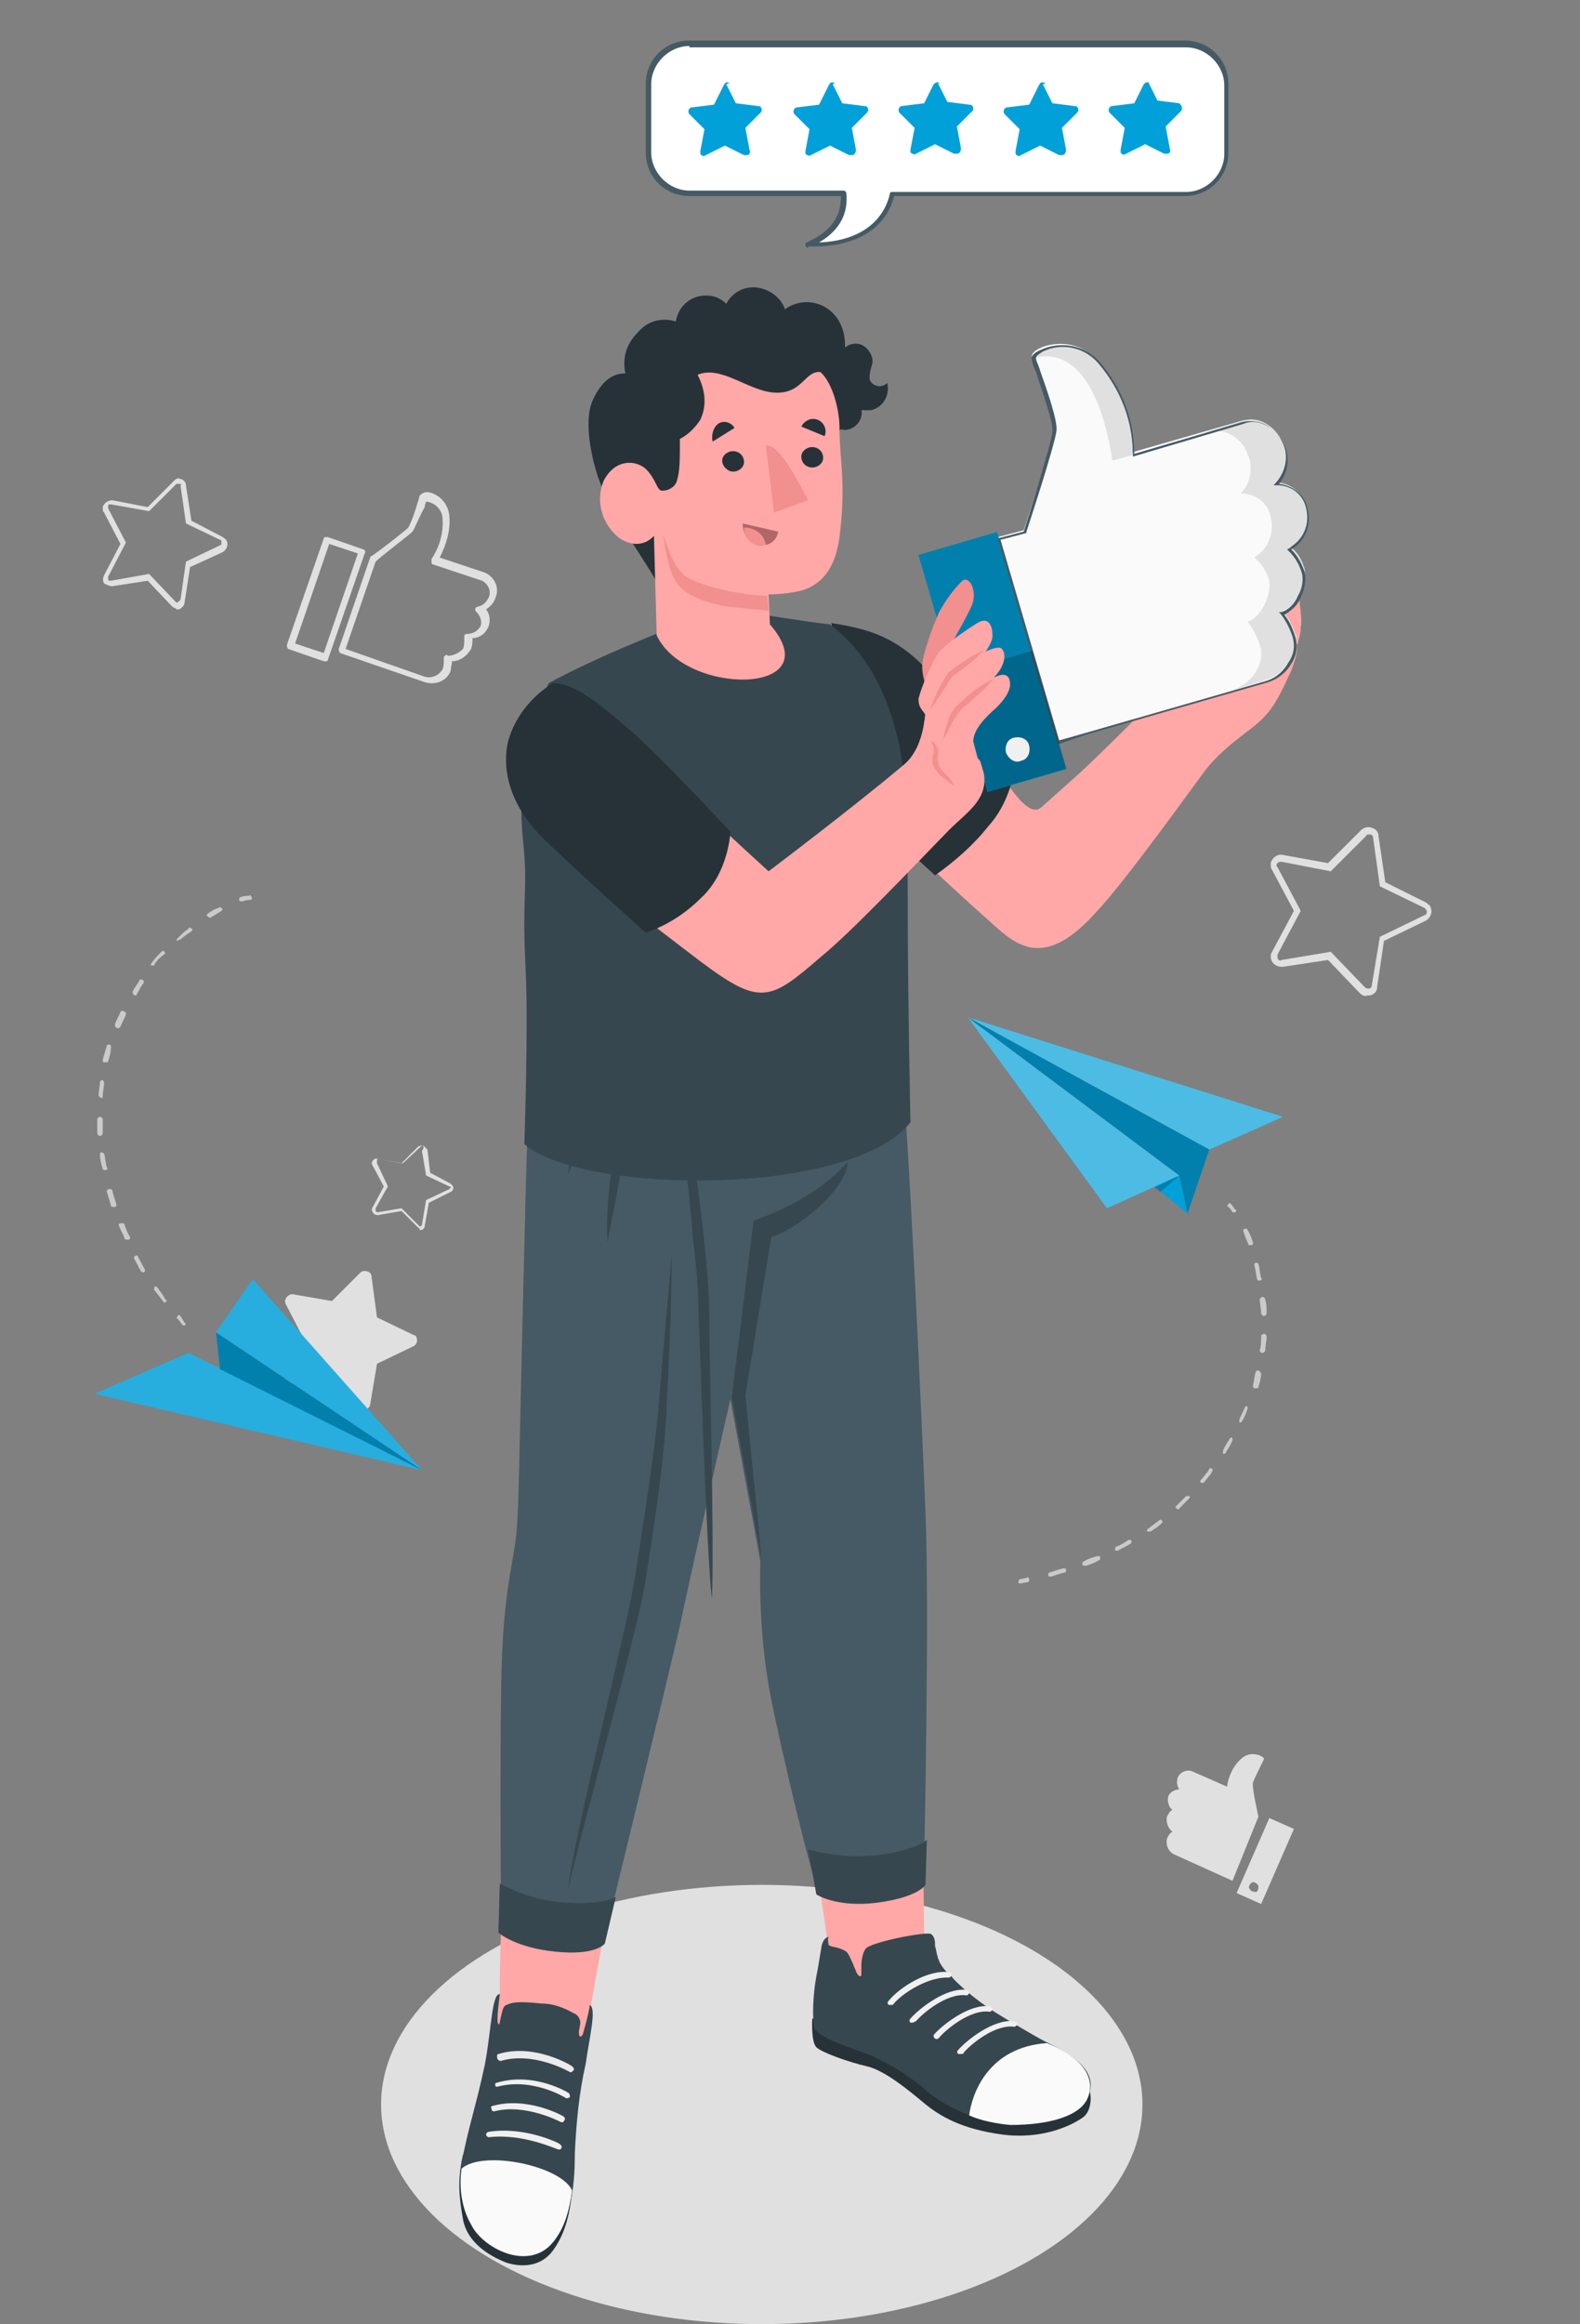 <?xml version="1.0" encoding="UTF-8"?>
<svg width="117px" height="172px" viewBox="0 0 117 172" version="1.1" xmlns="http://www.w3.org/2000/svg" xmlns:xlink="http://www.w3.org/1999/xlink">
    <rect x="0" y="0" width="117" height="172" fill="#808080" stroke="none"/>
    <title>五星</title>
    <g id="Page" stroke="none" stroke-width="1" fill="none" fill-rule="evenodd">
        <g id="BCservice" transform="translate(-122, -1487)">
            <g id="四大優點" transform="translate(-82, 900)">
                <g id="四大優點背景" transform="translate(24, 72)" fill="#E6E6E6" fill-rule="nonzero">
                    <path d="M1392.497,1550.489 L1270.995,1550.489 L1149.492,1550.489 L1028.091,1550.489 L906.588,1550.489 L785.186,1550.489 L724.485,1550.489 L709.285,1550.489 L707.372,1550.489 L706.869,1550.489 L706.567,1550.489 L705.963,1550.489 L703.446,1550.388 C701.836,1550.388 700.124,1550.187 698.413,1550.086 C691.668,1549.583 684.723,1548.475 677.877,1546.864 C664.187,1543.643 650.698,1538.307 638.92,1531.259 C632.981,1527.736 627.444,1523.809 622.31,1519.48 C621.102,1518.372 619.794,1517.366 618.586,1516.158 C617.378,1515.05 616.27,1513.842 615.062,1512.735 L611.741,1509.211 C611.137,1508.607 610.633,1508.003 610.13,1507.399 L608.62,1505.586 C604.493,1500.653 600.969,1495.317 597.748,1489.78 C594.728,1484.142 592.111,1478.303 589.997,1472.161 C589.494,1470.551 588.99,1469.04 588.487,1467.43 L587.279,1462.597 C587.078,1461.792 586.776,1460.986 586.675,1460.181 L586.172,1457.664 L585.668,1455.147 L585.366,1453.939 L585.165,1452.63 C584.964,1450.918 584.662,1449.207 584.46,1447.495 C584.259,1446.69 584.259,1445.784 584.158,1444.878 L583.957,1442.26 C583.554,1438.736 583.655,1435.112 583.454,1431.488 C583.454,1416.889 585.366,1403.298 589.393,1391.518 C591.406,1385.679 593.923,1380.142 596.842,1375.007 C599.862,1369.873 603.385,1365.141 607.412,1360.61 C611.439,1356.08 616.069,1351.952 621.203,1348.126 C626.337,1344.301 632.075,1340.777 638.115,1337.757 C650.295,1331.615 664.288,1326.984 678.783,1324.366 C686.031,1323.058 693.38,1322.252 700.628,1321.95 L706.064,1321.849 L713.513,1321.849 L728.713,1321.849 L789.414,1321.749 L916.957,1321.648 L916.957,1321.648 L1033.224,1321.447 C1047.418,1321.245 1061.813,1319.534 1075.806,1316.413 C1089.798,1313.292 1103.489,1308.56 1116.575,1302.62 C1129.661,1296.579 1142.043,1289.23 1153.519,1280.672 C1164.995,1272.115 1175.565,1262.349 1185.027,1251.576 C1203.952,1230.132 1218.448,1204.66 1227.004,1177.175 C1231.333,1163.483 1234.152,1149.288 1235.561,1134.991 C1236.87,1120.695 1236.769,1106.5 1235.158,1092.203 C1232.038,1063.712 1222.676,1035.824 1208.18,1011.057 C1200.932,998.674 1192.376,987.096 1182.812,976.525 C1173.149,965.953 1162.378,956.389 1150.801,948.033 C1127.547,931.32 1100.67,919.34 1072.584,913.5 C1069.061,912.796 1065.538,912.192 1062.015,911.587 C1058.491,911.084 1054.867,910.681 1051.344,910.178 C1047.821,909.876 1044.197,909.574 1040.674,909.373 L1035.338,909.171 L1030.104,909.071 L999.904,909.071 L878.503,909.071 L757,909.071 L726.599,909.071 L722.774,909.071 L720.861,909.071 L720.358,909.071 L720.056,909.071 L719.452,909.071 L717.237,908.97 C716.533,908.97 715.727,908.97 715.023,908.869 C712.103,908.668 709.084,908.366 706.265,907.862 C694.688,905.95 683.615,901.52 673.75,895.076 C663.885,888.633 655.429,879.874 649.087,869.907 C642.745,859.94 638.517,848.765 636.907,837.187 C636.101,831.347 635.799,825.407 636.202,819.467 C636.605,813.527 637.511,807.789 639.121,802.151 C642.242,790.875 647.779,780.203 655.328,771.142 C662.878,762.081 672.341,754.53 682.911,749.295 C693.38,744.06 704.956,741.14 716.835,740.637 L719.049,740.536 L720.157,740.536 L721.969,740.536 L729.518,740.536 L744.719,740.536 L775.12,740.536 L805.621,740.536 L813.272,740.536 C816.896,740.435 820.52,740.435 824.244,740.234 C831.492,739.73 838.841,739.026 846.088,737.717 C860.584,735.301 874.778,731.173 888.368,725.535 C901.957,719.897 914.843,712.648 926.721,704.191 C950.579,687.277 970.51,664.826 984.704,639.153 C998.898,613.481 1007.052,584.385 1008.662,555.188 C1010.172,526.092 1005.139,496.392 993.764,469.209 C988.127,455.618 980.879,442.832 972.322,430.851 C963.766,418.971 954.001,407.997 943.029,398.332 C932.056,388.667 919.976,380.109 907.192,373.062 C894.307,366.015 880.616,360.477 866.523,356.45 C852.43,352.423 837.834,350.107 823.237,349.302 L817.802,349.101 L815.084,349 L813.674,349 L812.668,349 L805.118,349 L789.515,349 L728.814,349 L607.311,349 L485.809,349 L364.407,349 L242.904,349 L121.402,349 L0,349 L0,470.216 L121.402,470.216 L242.904,470.216 L364.407,470.216 L485.909,470.216 L607.311,470.216 L728.814,470.216 L789.515,470.216 L804.715,470.216 L812.265,470.216 L812.768,470.216 L813.171,470.216 L813.674,470.216 L814.782,470.216 L816.896,470.216 C822.533,470.518 828.069,471.424 833.405,472.934 C838.74,474.445 843.874,476.559 848.806,479.176 C853.638,481.895 858.269,485.116 862.497,488.841 C866.725,492.567 870.449,496.795 873.771,501.325 C876.993,505.856 879.811,510.789 881.925,515.924 C886.153,526.193 888.166,537.267 887.562,548.745 C886.958,560.021 883.838,570.793 878.503,580.559 C873.067,590.325 865.517,598.983 856.356,605.426 C851.826,608.648 846.894,611.467 841.76,613.581 C836.626,615.695 831.291,617.206 825.754,618.212 C823.036,618.716 820.218,618.917 817.399,619.219 C815.99,619.32 814.58,619.32 813.171,619.32 L805.621,619.32 L775.22,619.32 L744.82,619.32 L729.619,619.32 L722.069,619.32 L720.056,619.32 L717.338,619.421 L712.003,619.521 C697.708,620.125 683.414,622.139 669.422,625.663 C655.429,629.186 641.94,634.22 629.055,640.664 C603.285,653.45 580.333,671.672 562.012,693.721 C543.691,715.769 530.101,741.845 522.35,769.531 C518.525,783.425 516.109,797.62 515.203,811.916 C514.297,826.213 514.901,840.509 517.015,854.705 C521.142,883.196 531.511,910.782 546.912,934.945 C562.314,959.107 582.749,980.149 606.707,995.955 C630.565,1011.863 657.946,1022.635 686.333,1027.367 C693.38,1028.575 700.527,1029.38 707.674,1029.783 C709.486,1029.985 711.197,1029.985 713.009,1029.985 L718.345,1030.085 L719.653,1030.085 L720.761,1030.085 L722.673,1030.085 L726.499,1030.085 L756.899,1030.085 L878.402,1030.085 L999.904,1030.085 L1030.305,1030.085 L1032.721,1030.186 L1034.936,1030.186 C1036.446,1030.287 1037.855,1030.387 1039.365,1030.488 C1040.875,1030.689 1042.284,1030.891 1043.794,1031.092 C1045.204,1031.394 1046.714,1031.595 1048.123,1031.897 C1059.599,1034.314 1070.571,1039.146 1080.235,1046.093 C1085.067,1049.516 1089.496,1053.543 1093.523,1057.872 C1097.549,1062.302 1101.073,1067.034 1103.992,1072.169 C1109.931,1082.337 1113.756,1093.714 1115.065,1105.392 C1115.77,1111.232 1115.77,1117.373 1115.266,1123.212 C1114.662,1129.152 1113.555,1134.891 1111.743,1140.529 C1108.22,1151.704 1102.281,1162.174 1094.429,1171.135 C1090.503,1175.565 1086.174,1179.692 1081.342,1183.216 C1076.611,1186.74 1071.477,1189.76 1066.142,1192.277 C1055.471,1197.21 1043.895,1199.828 1031.815,1200.029 L911.219,1200.231 L911.219,1200.231 L789.716,1200.331 L729.015,1200.432 L713.815,1200.432 L706.064,1200.432 C702.842,1200.533 699.621,1200.533 696.299,1200.633 C683.313,1201.137 670.529,1202.546 657.845,1204.761 C632.478,1209.292 607.513,1217.245 583.554,1229.327 C571.575,1235.367 559.898,1242.415 548.825,1250.771 C537.752,1259.026 527.283,1268.591 517.72,1279.061 C508.156,1289.633 499.701,1301.21 492.352,1313.493 C485.205,1325.877 479.366,1338.864 474.736,1352.153 C470.105,1365.443 467.085,1378.934 465.072,1392.223 C464.568,1395.546 464.166,1398.868 463.763,1402.19 L462.958,1412.057 C462.857,1413.668 462.656,1415.379 462.656,1416.99 L462.555,1421.822 C462.455,1425.044 462.354,1428.367 462.354,1431.588 C462.555,1438.132 462.555,1444.576 463.159,1451.12 L463.562,1456.053 C463.663,1457.664 463.763,1459.375 464.065,1460.986 L465.374,1470.853 L465.776,1473.37 L466.28,1475.886 L467.186,1480.82 L468.192,1485.753 C468.494,1487.364 468.998,1489.075 469.4,1490.686 C470.206,1494.008 471.011,1497.23 471.917,1500.553 L475.038,1510.318 C479.467,1523.306 485.003,1536.092 491.647,1548.173 C498.392,1560.254 506.344,1571.732 515.102,1582.404 L518.424,1586.33 C519.532,1587.639 520.639,1588.948 521.847,1590.156 C524.162,1592.673 526.578,1595.19 528.893,1597.606 L536.242,1604.754 C538.759,1607.07 541.376,1609.285 543.892,1611.499 C554.261,1620.258 565.334,1628.011 576.709,1634.857 C588.185,1641.703 600.063,1647.542 612.345,1652.475 C624.626,1657.409 637.108,1661.335 649.993,1664.355 C662.878,1667.376 675.965,1669.389 689.454,1670.396 C692.876,1670.597 696.198,1670.899 699.621,1670.899 L704.755,1671 L706.064,1671 L707.171,1671 L709.084,1671 L724.284,1671 L784.985,1671 L906.487,1671 L1028.091,1671 L1149.593,1671 L1271.096,1671 L1392.497,1671 L1514,1671 L1514,1549.784 L1392.497,1549.784 L1392.497,1550.489 Z" id="Path"></path>
                </g>
                <g id="滑板" transform="translate(0, 56)" opacity="0.5">
                    <g id="Group"></g>
                </g>
                <g id="五星" transform="translate(204, 587)" fill-rule="nonzero">
                    <g id="freepik--shadow--inject-2_1_" transform="translate(28.219, 139.492)" fill="#E0E0E0">
                        <ellipse id="Oval" cx="28.19" cy="16.254" rx="28.19" ry="16.254"></ellipse>
                    </g>
                    <g id="freepik--Icons--inject-2" transform="translate(7.606, 35.407)" fill="#E0E0E0">
                        <g id="freepik--Like--inject-2" transform="translate(78.785, 94.408)">
                            <path d="M4.876,9.375 L0.633,7.456 C0.127,7.254 -0.075,6.75 0.026,6.245 C0.127,6.043 0.228,5.841 0.43,5.74 C0.127,5.538 -0.075,5.033 0.026,4.63 C0.127,4.428 0.228,4.226 0.43,4.125 C0.127,3.923 0.026,3.418 0.127,3.115 C0.228,2.812 0.633,2.61 0.936,2.61 C0.734,2.308 0.734,2.005 0.835,1.702 C0.835,1.702 0.835,1.702 0.835,1.702 C1.037,1.298 1.542,1.096 1.946,1.298 L4.472,2.409 C4.573,1.601 4.977,0.793 5.584,0.289 C6.291,-0.317 7.301,0.188 7.2,0.389 C7.099,0.591 6.493,1.803 6.392,2.106 C6.291,2.409 6.796,4.63 6.796,4.63 L4.876,9.375 Z" id="Path"></path>
                            <path d="M5.179,10.283 L6.998,11.091 L9.423,5.538 L7.604,4.731 L5.179,10.283 Z M6.493,10.182 C6.291,10.182 6.19,10.081 6.089,9.879 C6.089,9.677 6.291,9.475 6.392,9.475 C6.594,9.475 6.796,9.677 6.796,9.778 C6.796,10.081 6.695,10.283 6.493,10.182 L6.493,10.182 Z" id="Shape"></path>
                        </g>
                        <g id="freepik--like--inject-2_2_" transform="translate(13.64, 1.01)">
                            <path d="M0.101,11.61 C0,11.509 0,11.408 0,11.307 L2.728,3.432 C2.728,3.332 2.829,3.332 2.829,3.332 C2.93,3.332 2.93,3.332 3.031,3.332 L5.658,4.24 C5.658,4.24 5.658,4.24 5.658,4.24 C5.759,4.24 5.86,4.442 5.759,4.543 L3.031,12.418 C3.031,12.519 2.93,12.519 2.93,12.519 C2.829,12.519 2.829,12.519 2.728,12.519 L0.101,11.61 L0.101,11.61 Z M3.132,3.836 L0.606,11.206 L2.728,11.913 L5.254,4.543 L3.132,3.836 Z M3.941,11.913 C3.84,11.812 3.84,11.711 3.84,11.61 L6.163,4.846 C6.163,4.846 6.163,4.745 6.265,4.745 C7.275,4.038 8.791,2.827 8.993,2.625 C9.296,2.019 9.498,1.413 9.7,0.707 C9.801,0.505 9.801,0.303 9.801,0.303 C9.801,0.303 10.003,0 10.407,0 C11.215,0.101 11.923,0.808 12.024,1.716 C12.125,2.827 11.822,3.836 11.317,4.846 L14.651,5.956 C15.358,6.259 15.762,7.067 15.459,7.774 C15.358,8.177 15.055,8.48 14.752,8.682 C15.055,9.086 15.055,9.49 14.954,9.894 C14.752,10.398 14.348,10.802 13.742,10.802 C13.742,11.105 13.742,11.307 13.64,11.61 C13.337,12.115 12.832,12.519 12.226,12.519 C12.226,12.72 12.125,13.023 12.125,13.225 C11.822,14.033 10.912,14.336 10.104,14.033 L3.941,11.913 L3.941,11.913 Z M9.296,2.928 C8.993,3.231 6.972,4.745 6.568,5.149 L4.345,11.61 L10.104,13.629 C10.609,13.831 11.215,13.629 11.519,13.124 C11.62,12.922 11.62,12.619 11.62,12.317 C11.62,12.216 11.62,12.115 11.721,12.115 C11.822,12.014 11.822,12.014 11.923,12.115 C12.327,12.115 12.731,11.913 13.034,11.61 C13.135,11.408 13.135,11.105 13.135,10.802 C13.135,10.701 13.135,10.6 13.135,10.6 C13.236,10.499 13.236,10.499 13.337,10.499 C13.742,10.499 14.146,10.297 14.348,9.894 C14.449,9.591 14.348,9.187 14.045,8.884 C13.944,8.783 13.944,8.783 13.944,8.682 C13.944,8.581 14.045,8.48 14.146,8.48 C14.55,8.379 14.752,8.177 14.954,7.774 C15.156,7.269 14.853,6.764 14.449,6.562 L10.811,5.351 C10.71,5.351 10.71,5.25 10.71,5.149 C10.71,5.048 10.71,5.048 10.71,4.947 C11.317,4.038 11.62,2.928 11.519,1.918 C11.519,1.514 11.215,1.111 10.912,0.909 C10.71,0.808 10.508,0.707 10.306,0.707 C10.306,0.808 10.205,0.909 10.205,1.111 C9.801,1.817 9.498,2.625 9.296,2.928 L9.296,2.928 Z" id="Shape"></path>
                        </g>
                        <g id="freepik--Star--inject-2" transform="translate(13.495, 58.655)">
                            <path d="M0.247,8.379 C0.045,8.278 -0.056,7.976 0.045,7.774 L1.459,5.149 L0.045,2.423 C0.045,2.322 -0.056,2.221 0.045,2.12 C0.045,1.918 0.348,1.716 0.55,1.716 L3.48,2.221 L5.602,0.101 C5.703,0 5.804,0 5.905,0 C6.107,0 6.41,0.101 6.41,0.404 L6.815,3.432 L9.543,4.745 C9.644,4.745 9.745,4.846 9.745,4.947 C9.846,5.149 9.745,5.452 9.543,5.553 L6.815,6.865 L6.309,9.894 C6.309,9.995 6.208,10.096 6.208,10.096 C6.006,10.297 5.703,10.297 5.602,10.096 L3.48,7.875 L0.449,8.379 C0.449,8.48 0.348,8.48 0.247,8.379 Z" id="Path"></path>
                        </g>
                        <g id="freepik--star--inject-2" transform="translate(86.491, 25.805)">
                            <path d="M6.568,12.255 L4.244,9.832 L0.909,10.337 L0.909,10.337 C0.707,10.337 0.606,10.337 0.404,10.236 C0,10.034 -0.101,9.529 0.101,9.227 L1.718,6.198 L0.101,3.169 C0,3.068 0,2.866 0,2.664 C0.101,2.261 0.505,1.958 0.909,2.059 L4.244,2.664 L6.669,0.242 C6.871,0.04 7.174,-0.061 7.477,0.04 C7.78,0.141 7.982,0.342 7.982,0.645 L8.487,4.078 L11.519,5.592 C11.62,5.693 11.822,5.794 11.822,5.895 C12.024,6.299 11.822,6.703 11.519,6.905 L8.386,8.419 L7.881,11.851 C7.881,12.154 7.679,12.356 7.376,12.457 C7.275,12.457 7.174,12.457 7.174,12.457 C6.972,12.558 6.77,12.457 6.568,12.255 Z M7.073,0.645 L4.446,3.27 L0.808,2.564 C0.707,2.564 0.606,2.564 0.505,2.664 C0.404,2.765 0.404,2.866 0.505,2.967 L2.223,6.198 L0.505,9.428 C0.505,9.529 0.505,9.529 0.505,9.63 C0.505,9.832 0.707,9.933 0.808,9.832 L4.446,9.227 L6.972,11.851 C7.073,11.952 7.174,11.952 7.275,11.952 C7.376,11.952 7.477,11.851 7.477,11.75 L8.083,8.116 L11.418,6.501 C11.519,6.501 11.519,6.4 11.519,6.4 C11.62,6.299 11.519,6.097 11.418,5.996 L8.083,4.381 L7.578,0.746 C7.578,0.645 7.477,0.544 7.376,0.544 C7.376,0.544 7.275,0.544 7.275,0.544 C7.174,0.544 7.073,0.544 7.073,0.645 Z" id="Shape"></path>
                        </g>
                        <g id="freepik--star--inject-2_1_">
                            <path d="M5.153,9.49 L3.334,7.572 L0.707,7.976 L0.707,7.976 C0.505,7.976 0.303,7.875 0.101,7.774 C0,7.572 0,7.37 0.101,7.168 L1.314,4.846 L0.101,2.524 C0,2.423 0,2.322 0,2.12 C0.101,1.817 0.404,1.615 0.707,1.615 L3.334,2.12 L5.254,0.202 C5.355,0.101 5.456,0 5.557,0 C5.86,0 6.163,0.202 6.163,0.505 L6.568,3.13 L8.892,4.341 C8.993,4.442 9.094,4.442 9.195,4.644 C9.296,4.947 9.195,5.25 8.892,5.452 L6.467,6.562 L6.062,9.187 C6.062,9.389 5.86,9.591 5.658,9.692 C5.557,9.692 5.557,9.692 5.456,9.692 C5.456,9.591 5.254,9.591 5.153,9.49 Z M5.658,0.404 C5.557,0.404 5.557,0.404 5.456,0.404 L3.435,2.423 L0.606,1.918 C0.505,1.918 0.404,1.918 0.404,2.019 C0.404,2.12 0.404,2.221 0.404,2.221 L1.718,4.745 L0.404,7.269 C0.404,7.37 0.404,7.471 0.404,7.471 C0.404,7.572 0.505,7.572 0.606,7.572 L3.435,7.067 L5.355,9.086 C5.355,9.086 5.456,9.187 5.456,9.187 C5.557,9.187 5.658,9.086 5.759,8.985 L6.163,6.158 L8.689,4.947 C8.791,4.947 8.791,4.846 8.791,4.745 C8.791,4.644 8.791,4.543 8.689,4.543 L6.163,3.332 L5.759,0.505 C5.86,0.505 5.86,0.404 5.658,0.404 L5.658,0.404 L5.658,0.404 Z" id="Shape"></path>
                        </g>
                        <g id="freepik--star--inject-2_4_" transform="translate(19.93, 49.367)">
                            <path d="M3.41,6.057 L2.198,4.846 L0.48,5.149 L0.48,5.149 C0.379,5.149 0.177,5.149 0.076,4.947 C-0.025,4.846 -0.025,4.644 0.076,4.543 L0.884,3.029 L0.076,1.514 C-0.025,1.413 -0.025,1.211 0.076,1.111 C0.177,1.01 0.278,0.909 0.48,1.01 L2.198,1.312 L3.41,0.101 C3.511,0 3.713,0 3.814,0 C3.915,0.101 4.016,0.202 4.117,0.303 L4.319,2.019 L5.835,2.827 C5.936,2.928 6.037,3.029 6.037,3.13 C6.037,3.231 5.936,3.432 5.835,3.432 L4.218,4.24 L3.915,5.956 C3.915,6.057 3.814,6.259 3.612,6.259 C3.612,6.259 3.511,6.259 3.511,6.259 C3.612,6.158 3.511,6.158 3.41,6.057 Z M3.713,2.29594121e-13 C3.713,2.29594121e-13 3.713,2.29594121e-13 3.713,2.29594121e-13 L2.299,1.312 L0.48,1.01 C0.379,1.01 0.379,1.01 0.379,1.111 C0.379,1.111 0.379,1.211 0.379,1.312 L1.187,3.029 L0.278,4.644 C0.278,4.644 0.278,4.745 0.278,4.846 C0.278,4.846 0.379,4.947 0.379,4.947 L2.198,4.644 L3.511,5.956 C3.511,5.956 3.612,6.057 3.612,5.956 C3.713,5.956 3.713,5.855 3.713,5.855 L4.016,4.038 L5.734,3.231 C5.734,3.231 5.835,3.13 5.835,3.13 C5.835,3.029 5.835,3.029 5.734,3.029 L4.016,2.221 L3.713,0.404 C3.915,0.101 3.814,2.29594121e-13 3.713,2.29594121e-13 L3.713,2.29594121e-13 L3.713,2.29594121e-13 Z" id="Shape"></path>
                        </g>
                    </g>
                    <g id="freepik--paper-planes--inject-2" transform="translate(7, 66.257)">
                        <g id="freepik--paper-plane--inject-2">
                            <polygon id="Path" fill="#01A0D9" points="0 36.891 6.972 33.862 24.25 42.544"></polygon>
                            <g id="Group" opacity="0.15" transform="translate(0, 33.862)" fill="#FFFFFF">
                                <g id="Path">
                                    <polygon points="0 3.029 6.972 0 24.25 8.682"></polygon>
                                </g>
                            </g>
                            <polygon id="Path" fill="#01A0D9" points="11.721 28.41 8.993 32.348 24.25 42.544"></polygon>
                            <g id="Group" opacity="0.15" transform="translate(8.993, 28.41)" fill="#FFFFFF">
                                <g id="Path">
                                    <polygon points="2.728 0 0 3.937 15.257 14.134"></polygon>
                                </g>
                            </g>
                            <polygon id="Path" fill="#01A0D9" points="24.25 42.544 9.296 35.073 8.993 32.348"></polygon>
                            <g id="Group" opacity="0.2" transform="translate(8.993, 32.348)" fill="#000000">
                                <g id="Path">
                                    <polygon points="15.257 10.197 0.303 2.726 0 0"></polygon>
                                </g>
                            </g>
                            <path d="M6.366,3.272 C6.568,3.07 6.871,2.869 7.174,2.667 C7.275,2.566 7.275,2.465 7.174,2.465 C7.073,2.364 6.972,2.364 6.972,2.465 C6.669,2.667 6.467,2.869 6.163,3.171 C6.163,3.171 6.163,3.171 6.163,3.171 C6.062,3.272 6.062,3.373 6.163,3.373 C6.265,3.272 6.265,3.272 6.366,3.272 C6.366,3.272 6.366,3.272 6.366,3.272 Z M8.386,1.354 C8.285,1.455 8.285,1.556 8.386,1.556 C8.386,1.556 8.487,1.657 8.487,1.657 C8.487,1.657 8.588,1.657 8.588,1.657 C8.892,1.455 9.094,1.354 9.397,1.152 C9.397,1.152 9.397,1.152 9.397,1.152 C9.498,1.051 9.498,0.95 9.397,0.95 C9.296,0.849 9.195,0.849 9.195,0.95 C8.993,0.95 8.689,1.152 8.386,1.354 L8.386,1.354 Z M4.648,29.016 C4.547,28.915 4.446,28.915 4.446,29.016 C4.446,29.117 4.345,29.218 4.446,29.218 C4.648,29.521 4.85,29.723 5.052,30.026 C5.052,30.026 5.153,30.127 5.153,30.127 C5.153,30.127 5.254,30.127 5.254,30.127 C5.355,30.026 5.355,29.925 5.254,29.925 C5.052,29.521 4.85,29.319 4.648,29.016 L4.648,29.016 Z M10.811,0.143 C10.71,0.143 10.71,0.244 10.71,0.345 C10.71,0.446 10.811,0.446 10.912,0.446 L11.013,0.446 C11.215,0.345 11.317,0.345 11.519,0.345 C11.62,0.345 11.721,0.244 11.62,0.143 C11.62,0.042 11.519,-0.059 11.418,0.042 C11.215,0.042 11.013,0.042 10.811,0.143 L10.811,0.143 Z M0.606,14.882 C0.606,14.579 0.707,14.176 0.707,13.873 C0.707,13.772 0.606,13.671 0.606,13.671 C0.606,13.671 0.606,13.671 0.606,13.671 C0.505,13.671 0.404,13.772 0.404,13.772 C0.404,14.075 0.303,14.478 0.303,14.781 C0.303,14.882 0.404,14.983 0.505,14.983 L0.505,14.983 C0.505,15.084 0.606,14.983 0.606,14.882 L0.606,14.882 Z M4.951,4.181 C4.749,4.383 4.446,4.686 4.244,4.989 C4.244,4.989 4.244,4.989 4.244,4.989 C4.143,5.09 4.143,5.191 4.244,5.191 C4.244,5.191 4.345,5.191 4.345,5.191 C4.446,5.191 4.446,5.191 4.446,5.09 C4.648,4.787 4.85,4.585 5.153,4.383 C5.254,4.282 5.254,4.181 5.153,4.181 C5.153,4.181 5.153,4.181 5.153,4.181 C5.153,4.08 5.052,4.08 4.951,4.181 L4.951,4.181 Z M1.01,12.257 C1.111,11.955 1.212,11.652 1.212,11.248 C1.212,11.147 1.212,11.046 1.111,11.046 C1.01,11.046 0.909,11.046 0.909,11.147 C0.808,11.45 0.707,11.854 0.606,12.157 C0.606,12.157 0.606,12.157 0.606,12.157 C0.606,12.257 0.606,12.358 0.707,12.358 L0.707,12.358 C1.01,12.358 1.01,12.358 1.01,12.257 L1.01,12.257 Z M6.366,31.136 L6.366,31.136 C6.265,31.035 6.163,31.035 6.163,31.136 C6.062,31.237 6.062,31.338 6.163,31.338 L6.467,31.742 C6.467,31.742 6.568,31.843 6.568,31.843 C6.568,31.843 6.669,31.843 6.669,31.843 C6.669,31.843 6.669,31.843 6.669,31.843 C6.77,31.742 6.77,31.641 6.669,31.641 L6.366,31.136 L6.366,31.136 Z M3.031,26.694 C2.93,26.694 2.93,26.795 2.93,26.896 C3.132,27.199 3.233,27.502 3.435,27.805 C3.435,27.906 3.637,27.906 3.637,27.906 C3.738,27.906 3.738,27.704 3.738,27.704 C3.536,27.401 3.435,27.098 3.233,26.795 C3.233,26.795 3.233,26.795 3.233,26.795 C3.233,26.694 3.132,26.593 3.031,26.694 L3.031,26.694 Z M0.909,21.949 C1.01,22.252 1.111,22.555 1.212,22.959 C1.212,23.06 1.314,23.06 1.415,23.06 L1.516,23.06 C1.516,23.06 1.516,23.06 1.516,23.06 C1.617,23.06 1.617,22.959 1.617,22.858 C1.516,22.555 1.415,22.252 1.314,21.848 C1.314,21.747 1.212,21.747 1.111,21.747 C0.909,21.747 0.909,21.848 0.909,21.949 Z M0.202,16.8 C0.202,17.103 0.202,17.305 0.202,17.608 C0.202,17.709 0.303,17.81 0.404,17.81 L0.404,17.81 C0.404,17.81 0.404,17.81 0.404,17.81 C0.505,17.81 0.606,17.709 0.606,17.608 C0.606,17.305 0.606,17.103 0.606,16.8 L0.606,16.599 C0.606,16.498 0.505,16.397 0.404,16.397 L0.404,16.397 L0.404,16.397 C0.303,16.397 0.202,16.498 0.202,16.599 L0.202,16.8 Z M0.505,19.022 C0.404,19.022 0.404,19.122 0.404,19.223 C0.404,19.526 0.505,19.93 0.606,20.233 C0.606,20.334 0.707,20.334 0.808,20.334 L0.808,20.334 C0.808,20.334 0.808,20.334 0.808,20.334 C0.909,20.334 1.01,20.233 0.909,20.132 C0.808,19.829 0.808,19.425 0.707,19.122 C0.707,19.122 0.707,19.122 0.707,19.122 C0.707,19.122 0.606,19.022 0.505,19.022 L0.505,19.022 Z M3.334,6.301 C3.132,6.604 2.93,6.907 2.829,7.109 C2.829,7.109 2.829,7.21 2.829,7.21 C2.829,7.311 2.93,7.412 3.031,7.412 C3.132,7.412 3.132,7.412 3.132,7.311 C3.334,7.008 3.435,6.705 3.637,6.503 C3.637,6.402 3.637,6.301 3.637,6.301 C3.435,6.2 3.334,6.2 3.334,6.301 L3.334,6.301 Z M1.819,24.473 C1.92,24.776 2.122,25.079 2.223,25.382 C2.223,25.483 2.324,25.483 2.425,25.483 L2.526,25.483 C2.627,25.483 2.627,25.382 2.627,25.281 C2.425,24.978 2.324,24.675 2.223,24.372 C2.223,24.271 2.122,24.271 2.021,24.271 C1.819,24.271 1.718,24.372 1.819,24.473 Z M1.92,8.623 C1.819,8.926 1.617,9.229 1.516,9.532 C1.516,9.532 1.516,9.532 1.516,9.633 C1.516,9.734 1.617,9.835 1.718,9.835 C1.819,9.835 1.819,9.835 1.92,9.734 C2.021,9.431 2.223,9.128 2.324,8.825 C2.324,8.724 2.324,8.623 2.223,8.623 C2.122,8.522 2.021,8.522 1.92,8.623 L1.92,8.623 Z" id="Shape" fill="#E0E0E0"></path>
                            <g id="Group" opacity="0.1" transform="translate(0.202, 0)" fill="#000000">
                                <path d="M6.163,3.272 C6.366,3.07 6.669,2.869 6.972,2.667 C7.073,2.566 7.073,2.465 6.972,2.465 C6.871,2.364 6.77,2.364 6.77,2.465 C6.467,2.667 6.265,2.869 5.961,3.171 C5.961,3.171 5.961,3.171 5.961,3.171 C5.86,3.272 5.86,3.373 5.961,3.373 C6.062,3.272 6.062,3.272 6.163,3.272 C6.163,3.272 6.163,3.272 6.163,3.272 Z M8.184,1.354 C8.083,1.455 8.083,1.556 8.184,1.556 C8.184,1.556 8.285,1.657 8.285,1.657 C8.285,1.657 8.386,1.657 8.386,1.657 C8.689,1.455 8.892,1.354 9.195,1.152 C9.195,1.152 9.195,1.152 9.195,1.152 C9.296,1.051 9.296,0.95 9.195,0.95 C9.094,0.849 8.993,0.849 8.993,0.95 C8.791,0.95 8.487,1.152 8.184,1.354 L8.184,1.354 Z M4.446,29.016 C4.345,28.915 4.244,28.915 4.244,29.016 C4.244,29.117 4.143,29.218 4.244,29.218 C4.446,29.521 4.648,29.723 4.85,30.026 C4.85,30.026 4.951,30.127 4.951,30.127 C4.951,30.127 5.052,30.127 5.052,30.127 C5.153,30.026 5.153,29.925 5.052,29.925 C4.85,29.521 4.648,29.319 4.446,29.016 L4.446,29.016 Z M10.609,0.143 C10.508,0.143 10.508,0.244 10.508,0.345 C10.508,0.446 10.609,0.446 10.71,0.446 L10.811,0.446 C11.013,0.345 11.114,0.345 11.317,0.345 C11.418,0.345 11.519,0.244 11.418,0.143 C11.418,0.042 11.317,-0.059 11.215,0.042 C11.013,0.042 10.811,0.042 10.609,0.143 L10.609,0.143 Z M0.404,14.882 C0.404,14.579 0.505,14.176 0.505,13.873 C0.505,13.772 0.404,13.671 0.404,13.671 C0.404,13.671 0.404,13.671 0.404,13.671 C0.303,13.671 0.202,13.772 0.202,13.772 C0.202,14.075 0.101,14.478 0.101,14.781 C0.101,14.882 0.202,14.983 0.303,14.983 L0.303,14.983 C0.303,15.084 0.404,14.983 0.404,14.882 L0.404,14.882 Z M4.749,4.181 C4.547,4.383 4.244,4.686 4.042,4.989 C4.042,4.989 4.042,4.989 4.042,4.989 C3.941,5.09 3.941,5.191 4.042,5.191 C4.042,5.191 4.143,5.191 4.143,5.191 C4.244,5.191 4.244,5.191 4.244,5.09 C4.446,4.787 4.648,4.585 4.951,4.383 C5.052,4.282 5.052,4.181 4.951,4.181 C4.951,4.181 4.951,4.181 4.951,4.181 C4.951,4.08 4.85,4.08 4.749,4.181 L4.749,4.181 Z M0.808,12.257 C0.909,11.955 1.01,11.652 1.01,11.248 C1.01,11.147 1.01,11.046 0.909,11.046 C0.808,11.046 0.707,11.046 0.707,11.147 C0.606,11.45 0.505,11.854 0.404,12.157 C0.404,12.157 0.404,12.157 0.404,12.157 C0.404,12.257 0.404,12.358 0.505,12.358 L0.505,12.358 C0.808,12.358 0.808,12.358 0.808,12.257 L0.808,12.257 Z M6.163,31.136 L6.163,31.136 C6.062,31.035 5.961,31.035 5.961,31.136 C5.86,31.237 5.86,31.338 5.961,31.338 L6.265,31.742 C6.265,31.742 6.366,31.843 6.366,31.843 C6.366,31.843 6.467,31.843 6.467,31.843 C6.467,31.843 6.467,31.843 6.467,31.843 C6.568,31.742 6.568,31.641 6.467,31.641 L6.163,31.136 L6.163,31.136 Z M2.829,26.694 C2.728,26.694 2.728,26.795 2.728,26.896 C2.93,27.199 3.031,27.502 3.233,27.805 C3.233,27.906 3.435,27.906 3.435,27.906 C3.536,27.906 3.536,27.704 3.536,27.704 C3.334,27.401 3.233,27.098 3.031,26.795 C3.031,26.795 3.031,26.795 3.031,26.795 C3.031,26.694 2.93,26.593 2.829,26.694 L2.829,26.694 Z M0.707,21.949 C0.808,22.252 0.909,22.555 1.01,22.959 C1.01,23.06 1.111,23.06 1.212,23.06 L1.314,23.06 C1.314,23.06 1.314,23.06 1.314,23.06 C1.415,23.06 1.415,22.959 1.415,22.858 C1.314,22.555 1.212,22.252 1.111,21.848 C1.111,21.747 1.01,21.747 0.909,21.747 C0.707,21.747 0.707,21.848 0.707,21.949 Z M2.77444734e-13,16.8 C2.77444734e-13,17.103 2.77444734e-13,17.305 2.77444734e-13,17.608 C2.77444734e-13,17.709 0.101,17.81 0.202,17.81 L0.202,17.81 C0.202,17.81 0.202,17.81 0.202,17.81 C0.303,17.81 0.404,17.709 0.404,17.608 C0.404,17.305 0.404,17.103 0.404,16.8 L0.404,16.599 C0.404,16.498 0.303,16.397 0.202,16.397 L0.202,16.397 L0.202,16.397 C0.101,16.397 2.77444734e-13,16.498 2.77444734e-13,16.599 L2.77444734e-13,16.8 Z M0.303,19.022 C0.202,19.022 0.202,19.122 0.202,19.223 C0.202,19.526 0.303,19.93 0.404,20.233 C0.404,20.334 0.505,20.334 0.606,20.334 L0.606,20.334 C0.606,20.334 0.606,20.334 0.606,20.334 C0.707,20.334 0.808,20.233 0.707,20.132 C0.606,19.829 0.606,19.425 0.505,19.122 C0.505,19.122 0.505,19.122 0.505,19.122 C0.505,19.122 0.404,19.022 0.303,19.022 L0.303,19.022 Z M3.132,6.301 C2.93,6.604 2.728,6.907 2.627,7.109 C2.627,7.109 2.627,7.21 2.627,7.21 C2.627,7.311 2.728,7.412 2.829,7.412 C2.93,7.412 2.93,7.412 2.93,7.311 C3.132,7.008 3.233,6.705 3.435,6.503 C3.435,6.402 3.435,6.301 3.435,6.301 C3.233,6.2 3.132,6.2 3.132,6.301 L3.132,6.301 Z M1.617,24.473 C1.718,24.776 1.92,25.079 2.021,25.382 C2.021,25.483 2.122,25.483 2.223,25.483 L2.324,25.483 C2.425,25.483 2.425,25.382 2.425,25.281 C2.223,24.978 2.122,24.675 2.021,24.372 C2.021,24.271 1.92,24.271 1.819,24.271 C1.617,24.271 1.516,24.372 1.617,24.473 Z M1.718,8.623 C1.617,8.926 1.415,9.229 1.314,9.532 C1.314,9.532 1.314,9.532 1.314,9.633 C1.314,9.734 1.415,9.835 1.516,9.835 C1.617,9.835 1.617,9.835 1.718,9.734 C1.819,9.431 2.021,9.128 2.122,8.825 C2.122,8.724 2.122,8.623 2.021,8.623 C1.92,8.522 1.819,8.522 1.718,8.623 L1.718,8.623 Z" id="Shape"></path>
                            </g>
                        </g>
                        <g id="freepik--paper-plane--inject-2_1_" transform="translate(64.666, 9.027)">
                            <polygon id="Path" fill="#01A0D9" points="10.306 14.134 0 0 15.661 11.711"></polygon>
                            <g id="Group" opacity="0.3" fill="#FFFFFF">
                                <polygon id="Path" points="10.306 14.134 0 0 15.661 11.711"></polygon>
                            </g>
                            <polygon id="Path" fill="#01A0D9" points="23.34 7.37 17.884 9.793 0 0"></polygon>
                            <g id="Group" opacity="0.3" fill="#FFFFFF">
                                <polygon id="Path" points="23.34 7.37 17.884 9.793 0 0"></polygon>
                            </g>
                            <polygon id="Path" fill="#01A0D9" points="0 0 15.661 11.711 16.268 14.538 17.884 9.793"></polygon>
                            <g id="Group" opacity="0.2" fill="#000000">
                                <polygon id="Path" points="0 0 15.661 11.711 16.268 14.538 17.884 9.793"></polygon>
                            </g>
                            <polygon id="Path" fill="#01A0D9" points="15.661 11.711 13.843 12.519 16.268 14.538"></polygon>
                            <g id="Group" opacity="0.2" transform="translate(13.843, 11.711)" fill="#000000">
                                <polygon id="Path" points="0.404 1.224 0 0.89 1.819 0"></polygon>
                            </g>
                            <path d="M19.804,14.437 C19.804,14.437 19.804,14.437 19.804,14.437 C19.905,14.336 19.905,14.235 19.804,14.235 C19.703,14.134 19.602,13.932 19.501,13.831 C19.4,13.73 19.299,13.73 19.299,13.831 C19.299,13.831 19.299,13.831 19.299,13.831 C19.198,13.932 19.198,14.033 19.299,14.033 C19.4,14.134 19.501,14.235 19.602,14.437 L19.602,14.437 C19.703,14.437 19.703,14.437 19.804,14.437 Z M20.814,16.86 C20.814,16.86 20.915,16.86 21.016,16.86 C21.117,16.86 21.117,16.759 21.117,16.658 C21.016,16.355 20.915,16.052 20.713,15.749 C20.713,15.648 20.612,15.648 20.511,15.648 C20.41,15.648 20.41,15.749 20.41,15.85 C20.511,16.153 20.612,16.456 20.814,16.86 C20.713,16.759 20.713,16.86 20.814,16.86 L20.814,16.86 Z M21.522,26.148 L21.522,26.148 C21.421,26.148 21.32,26.148 21.32,26.249 C21.219,26.551 21.219,26.854 21.117,27.258 C21.117,27.359 21.117,27.359 21.219,27.46 L21.32,27.46 C21.421,27.46 21.522,27.46 21.522,27.359 C21.623,27.056 21.724,26.652 21.724,26.349 C21.623,26.249 21.623,26.148 21.522,26.148 L21.522,26.148 Z M20.511,28.873 C20.41,29.176 20.208,29.479 20.107,29.782 C20.107,29.883 20.107,29.984 20.107,29.984 L20.107,29.984 C20.107,29.984 20.107,29.984 20.107,29.984 C20.208,29.984 20.309,29.984 20.309,29.883 C20.511,29.58 20.612,29.277 20.713,28.974 C20.713,28.873 20.713,28.772 20.612,28.772 C20.713,28.671 20.612,28.772 20.511,28.873 L20.511,28.873 Z M21.724,23.624 C21.724,23.927 21.724,24.33 21.623,24.633 C21.623,24.734 21.623,24.734 21.724,24.835 C21.724,24.835 21.825,24.835 21.825,24.835 C21.825,24.835 21.825,24.835 21.825,24.835 C21.926,24.835 22.027,24.734 22.027,24.633 C22.027,24.33 22.128,23.927 22.128,23.624 C22.128,23.523 22.027,23.422 21.926,23.422 C21.724,23.523 21.724,23.523 21.724,23.624 L21.724,23.624 Z M21.623,19.484 C21.623,19.484 21.623,19.484 21.623,19.484 C21.724,19.484 21.825,19.384 21.724,19.283 C21.623,18.98 21.623,18.576 21.522,18.273 C21.522,18.172 21.421,18.172 21.32,18.172 C21.219,18.172 21.219,18.273 21.219,18.374 C21.32,18.677 21.32,18.98 21.421,19.384 C21.421,19.384 21.421,19.484 21.522,19.484 C21.522,19.484 21.522,19.484 21.623,19.484 L21.623,19.484 Z M21.926,22.109 C21.926,22.109 21.926,22.109 21.926,22.109 C22.027,22.109 22.128,22.008 22.128,21.907 C22.128,21.605 22.128,21.201 22.027,20.898 C22.027,20.898 22.027,20.898 22.027,20.898 C22.027,20.797 21.926,20.696 21.825,20.696 C21.825,20.696 21.825,20.696 21.825,20.696 C21.724,20.696 21.623,20.797 21.623,20.898 C21.623,21.201 21.724,21.605 21.724,21.907 C21.724,22.008 21.724,22.008 21.825,22.008 C21.825,22.109 21.825,22.109 21.926,22.109 L21.926,22.109 Z M6.062,41.089 C5.961,41.089 5.961,41.19 5.961,41.291 C5.961,41.291 5.961,41.392 6.062,41.392 C6.062,41.392 6.163,41.392 6.163,41.392 C6.467,41.291 6.77,41.19 7.174,41.089 C7.174,41.089 7.174,41.089 7.174,41.089 C7.275,41.089 7.275,40.988 7.275,40.887 C7.275,40.786 7.174,40.786 7.073,40.786 C6.669,40.887 6.366,40.988 6.062,41.089 L6.062,41.089 Z M8.588,40.281 C8.487,40.281 8.487,40.382 8.487,40.483 C8.487,40.483 8.487,40.584 8.588,40.584 C8.588,40.584 8.689,40.584 8.791,40.584 C9.094,40.483 9.397,40.382 9.7,40.18 C9.7,40.18 9.7,40.18 9.7,40.18 C9.801,40.18 9.801,40.079 9.801,39.978 C9.801,39.978 9.801,39.978 9.801,39.978 C9.801,39.878 9.7,39.878 9.599,39.878 C9.195,39.978 8.892,40.079 8.588,40.281 L8.588,40.281 Z M3.738,41.796 C3.738,41.796 3.738,41.897 3.84,41.897 C3.84,41.897 3.941,41.897 3.941,41.897 L4.446,41.796 C4.547,41.796 4.547,41.695 4.547,41.594 C4.547,41.493 4.446,41.392 4.345,41.493 L3.84,41.594 C3.84,41.594 3.738,41.695 3.738,41.796 Z M11.013,39.171 C10.912,39.171 10.912,39.373 10.912,39.373 C10.912,39.373 10.912,39.373 10.912,39.474 C11.013,39.474 11.013,39.474 11.114,39.474 C11.418,39.272 11.721,39.171 12.024,38.969 C12.024,38.969 12.024,38.969 12.024,38.969 C12.125,38.969 12.125,38.767 12.125,38.767 C12.125,38.666 11.923,38.666 11.923,38.666 C11.62,38.868 11.317,39.07 11.013,39.171 C11.013,39.171 11.013,39.171 11.013,39.171 Z M16.166,35.435 C15.964,35.637 15.661,35.94 15.459,36.142 C15.459,36.142 15.459,36.142 15.459,36.142 C15.358,36.243 15.358,36.344 15.459,36.344 L15.459,36.344 C15.56,36.445 15.661,36.445 15.661,36.344 C15.863,36.142 16.166,35.839 16.369,35.637 C16.369,35.637 16.369,35.637 16.369,35.637 C16.47,35.536 16.47,35.435 16.369,35.435 C16.369,35.435 16.268,35.435 16.166,35.435 L16.166,35.435 Z M17.278,34.224 C17.278,34.224 17.278,34.224 17.278,34.224 C17.177,34.325 17.177,34.426 17.278,34.426 L17.278,34.426 C17.379,34.527 17.48,34.426 17.48,34.426 C17.682,34.224 17.783,34.022 17.985,33.82 L18.086,33.618 C18.187,33.517 18.086,33.416 18.086,33.416 L18.086,33.416 C18.086,33.416 18.086,33.416 18.086,33.416 C17.985,33.315 17.884,33.416 17.884,33.416 L17.783,33.618 C17.581,33.82 17.48,34.022 17.278,34.224 Z M14.146,37.253 C13.843,37.455 13.64,37.657 13.337,37.858 C13.337,37.858 13.337,37.858 13.337,37.858 C13.236,37.959 13.236,38.06 13.337,38.06 C13.337,38.06 13.337,38.06 13.337,38.06 C13.438,38.06 13.438,38.06 13.539,38.06 C13.843,37.858 14.146,37.657 14.348,37.455 C14.348,37.455 14.348,37.455 14.348,37.455 C14.449,37.354 14.449,37.253 14.348,37.253 C14.348,37.253 14.348,37.253 14.348,37.253 C14.348,37.152 14.247,37.152 14.146,37.253 L14.146,37.253 Z M19.4,31.195 C19.198,31.498 18.996,31.801 18.895,32.104 C18.895,32.205 18.895,32.306 18.895,32.306 L18.895,32.306 C18.996,32.306 19.097,32.306 19.097,32.205 C19.299,31.902 19.501,31.599 19.602,31.296 C19.602,31.195 19.602,31.094 19.501,31.094 C19.501,31.094 19.4,31.195 19.4,31.195 L19.4,31.195 Z" id="Shape" fill="#E0E0E0"></path>
                            <g id="Group" opacity="0.1" transform="translate(3.738, 13.755)" fill="#000000">
                                <path d="M16.065,0.681 C16.065,0.681 16.065,0.681 16.065,0.681 C16.166,0.58 16.166,0.48 16.065,0.48 C15.964,0.379 15.863,0.177 15.762,0.076 C15.661,-0.025 15.56,-0.025 15.56,0.076 C15.56,0.076 15.56,0.076 15.56,0.076 C15.459,0.177 15.459,0.278 15.56,0.278 C15.661,0.379 15.762,0.48 15.863,0.681 L15.863,0.681 C15.964,0.681 15.964,0.681 16.065,0.681 Z M17.076,3.104 C17.076,3.104 17.177,3.104 17.278,3.104 C17.379,3.104 17.379,3.003 17.379,2.902 C17.278,2.6 17.177,2.297 16.975,1.994 C16.975,1.893 16.874,1.893 16.773,1.893 C16.672,1.893 16.672,1.994 16.672,2.095 C16.773,2.398 16.874,2.701 17.076,3.104 C16.975,3.003 16.975,3.104 17.076,3.104 L17.076,3.104 Z M17.783,12.392 L17.783,12.392 C17.682,12.392 17.581,12.392 17.581,12.493 C17.48,12.796 17.48,13.099 17.379,13.503 C17.379,13.604 17.379,13.604 17.48,13.705 L17.581,13.705 C17.682,13.705 17.783,13.705 17.783,13.604 C17.884,13.301 17.985,12.897 17.985,12.594 C17.884,12.493 17.884,12.392 17.783,12.392 L17.783,12.392 Z M16.773,15.118 C16.672,15.421 16.47,15.724 16.369,16.027 C16.369,16.128 16.369,16.229 16.369,16.229 L16.369,16.229 C16.369,16.229 16.369,16.229 16.369,16.229 C16.47,16.229 16.571,16.229 16.571,16.128 C16.773,15.825 16.874,15.522 16.975,15.219 C16.975,15.118 16.975,15.017 16.874,15.017 C16.975,14.916 16.874,15.017 16.773,15.118 L16.773,15.118 Z M17.985,9.868 C17.985,10.171 17.985,10.575 17.884,10.878 C17.884,10.979 17.884,10.979 17.985,11.08 C17.985,11.08 18.086,11.08 18.086,11.08 C18.086,11.08 18.086,11.08 18.086,11.08 C18.187,11.08 18.288,10.979 18.288,10.878 C18.288,10.575 18.389,10.171 18.389,9.868 C18.389,9.767 18.288,9.667 18.187,9.667 C17.985,9.767 17.985,9.767 17.985,9.868 L17.985,9.868 Z M17.884,5.729 C17.884,5.729 17.884,5.729 17.884,5.729 C17.985,5.729 18.086,5.628 17.985,5.527 C17.884,5.224 17.884,4.821 17.783,4.518 C17.783,4.417 17.682,4.417 17.581,4.417 C17.48,4.417 17.48,4.518 17.48,4.619 C17.581,4.922 17.581,5.224 17.682,5.628 C17.682,5.628 17.682,5.729 17.783,5.729 C17.783,5.729 17.783,5.729 17.884,5.729 L17.884,5.729 Z M18.187,8.354 C18.187,8.354 18.187,8.354 18.187,8.354 C18.288,8.354 18.389,8.253 18.389,8.152 C18.389,7.849 18.389,7.445 18.288,7.143 C18.288,7.143 18.288,7.143 18.288,7.143 C18.288,7.042 18.187,6.941 18.086,6.941 C18.086,6.941 18.086,6.941 18.086,6.941 C17.985,6.941 17.884,7.042 17.884,7.143 C17.884,7.445 17.985,7.849 17.985,8.152 C17.985,8.253 17.985,8.253 18.086,8.253 C18.086,8.354 18.086,8.354 18.187,8.354 L18.187,8.354 Z M2.324,27.334 C2.223,27.334 2.223,27.435 2.223,27.536 C2.223,27.536 2.223,27.637 2.324,27.637 C2.324,27.637 2.425,27.637 2.425,27.637 C2.728,27.536 3.031,27.435 3.435,27.334 C3.435,27.334 3.435,27.334 3.435,27.334 C3.536,27.334 3.536,27.233 3.536,27.132 C3.536,27.031 3.435,27.031 3.334,27.031 C2.93,27.132 2.627,27.233 2.324,27.334 L2.324,27.334 Z M4.85,26.526 C4.749,26.526 4.749,26.627 4.749,26.728 C4.749,26.728 4.749,26.829 4.85,26.829 C4.85,26.829 4.951,26.829 5.052,26.829 C5.355,26.728 5.658,26.627 5.961,26.425 C5.961,26.425 5.961,26.425 5.961,26.425 C6.062,26.425 6.062,26.324 6.062,26.223 C6.062,26.223 6.062,26.223 6.062,26.223 C6.062,26.122 5.961,26.122 5.86,26.122 C5.456,26.223 5.153,26.324 4.85,26.526 L4.85,26.526 Z M5.42343948e-14,28.04 C5.42343948e-14,28.04 5.42343948e-14,28.141 0.101,28.141 C0.101,28.141 0.202,28.141 0.202,28.141 L0.707,28.04 C0.808,28.04 0.808,27.94 0.808,27.839 C0.808,27.738 0.707,27.637 0.606,27.738 L0.101,27.839 C0.101,27.839 5.42343948e-14,27.94 5.42343948e-14,28.04 Z M7.275,25.416 C7.174,25.416 7.174,25.618 7.174,25.618 C7.174,25.618 7.174,25.618 7.174,25.718 C7.275,25.718 7.275,25.718 7.376,25.718 C7.679,25.517 7.982,25.416 8.285,25.214 C8.285,25.214 8.285,25.214 8.285,25.214 C8.386,25.214 8.386,25.012 8.386,25.012 C8.386,24.911 8.184,24.911 8.184,24.911 C7.881,25.113 7.578,25.315 7.275,25.416 C7.275,25.416 7.275,25.416 7.275,25.416 Z M12.428,21.68 C12.226,21.882 11.923,22.185 11.721,22.387 C11.721,22.387 11.721,22.387 11.721,22.387 C11.62,22.488 11.62,22.589 11.721,22.589 L11.721,22.589 C11.822,22.69 11.923,22.69 11.923,22.589 C12.125,22.387 12.428,22.084 12.63,21.882 C12.63,21.882 12.63,21.882 12.63,21.882 C12.731,21.781 12.731,21.68 12.63,21.68 C12.63,21.68 12.529,21.68 12.428,21.68 L12.428,21.68 Z M13.539,20.469 C13.539,20.469 13.539,20.469 13.539,20.469 C13.438,20.57 13.438,20.671 13.539,20.671 L13.539,20.671 C13.64,20.772 13.742,20.671 13.742,20.671 C13.944,20.469 14.045,20.267 14.247,20.065 L14.348,19.863 C14.449,19.762 14.348,19.661 14.348,19.661 L14.348,19.661 C14.348,19.661 14.348,19.661 14.348,19.661 C14.247,19.56 14.146,19.661 14.146,19.661 L14.045,19.863 C13.843,20.065 13.742,20.267 13.539,20.469 Z M10.407,23.497 C10.104,23.699 9.902,23.901 9.599,24.103 C9.599,24.103 9.599,24.103 9.599,24.103 C9.498,24.204 9.498,24.305 9.599,24.305 C9.599,24.305 9.599,24.305 9.599,24.305 C9.7,24.305 9.7,24.305 9.801,24.305 C10.104,24.103 10.407,23.901 10.609,23.699 C10.609,23.699 10.609,23.699 10.609,23.699 C10.71,23.598 10.71,23.497 10.609,23.497 C10.609,23.497 10.609,23.497 10.609,23.497 C10.609,23.397 10.508,23.397 10.407,23.497 L10.407,23.497 Z M15.661,17.44 C15.459,17.743 15.257,18.046 15.156,18.349 C15.156,18.45 15.156,18.551 15.156,18.551 L15.156,18.551 C15.257,18.551 15.358,18.551 15.358,18.45 C15.56,18.147 15.762,17.844 15.863,17.541 C15.863,17.44 15.863,17.339 15.762,17.339 C15.762,17.339 15.661,17.44 15.661,17.44 L15.661,17.44 Z" id="Shape"></path>
                            </g>
                        </g>
                    </g>
                    <g id="freepik--speech-bubble--inject-2_1_" transform="translate(47.82, 3)">
                        <g id="freepik--speech-bubble--inject-2">
                            <path d="M39.911,0.303 L3.233,0.303 C3.233,0.303 3.233,0.303 3.233,0.303 C1.516,0.303 0.202,1.615 0.202,3.332 L0.202,8.379 C0.202,8.379 0.202,8.379 0.202,8.379 C0.202,10.096 1.516,11.408 3.233,11.408 L14.651,11.408 C14.752,12.821 14.247,14.134 12.024,15.143 C15.156,15.244 17.682,13.932 18.288,11.408 L40.012,11.408 C41.73,11.408 43.043,10.096 43.043,8.379 L43.043,3.332 C42.942,1.615 41.629,0.303 39.911,0.303 Z" id="Path" fill="#FFFFFF"></path>
                            <path d="M12.024,15.345 C11.923,15.345 11.822,15.244 11.822,15.143 C11.822,15.042 11.822,14.941 11.923,14.941 C14.146,13.932 14.449,12.619 14.449,11.509 L3.233,11.509 C3.233,11.509 3.233,11.509 3.233,11.509 C1.415,11.509 0,10.096 0,8.278 L0,3.231 C0,1.413 1.415,0 3.233,0 L39.911,0 C41.73,0 43.144,1.413 43.144,3.231 L43.144,8.278 C43.144,10.096 41.73,11.509 39.911,11.509 L18.389,11.509 C17.783,13.932 15.56,15.244 12.428,15.244 L12.024,15.244 L12.024,15.345 Z M3.233,0.404 C1.718,0.404 0.404,1.716 0.404,3.231 L0.404,8.278 C0.404,9.793 1.718,11.105 3.233,11.105 L14.651,11.105 C14.752,11.105 14.853,11.206 14.853,11.307 C14.954,12.317 14.752,13.831 12.832,14.941 C15.661,14.841 17.581,13.528 18.086,11.307 C18.086,11.206 18.187,11.206 18.288,11.206 L40.012,11.206 C41.528,11.206 42.841,9.894 42.841,8.379 L42.841,3.332 C42.841,1.817 41.528,0.505 40.012,0.505 L3.233,0.505 L3.233,0.404 Z" id="Shape" fill="#455A64"></path>
                        </g>
                        <g id="freepik--Stars--inject-2" transform="translate(3.158, 3.029)" fill="#01A0D9">
                            <path d="M3.006,0.101 C2.804,-8.45913617e-13 2.703,0.101 2.602,0.303 L1.895,1.716 L0.278,1.918 C0.177,1.918 0.177,1.918 0.076,2.019 C-0.025,2.12 -0.025,2.322 0.076,2.423 L1.187,3.533 L0.884,5.149 C0.884,5.25 0.884,5.25 0.884,5.351 C0.985,5.553 1.187,5.553 1.288,5.452 L2.703,4.745 L4.117,5.452 C4.218,5.452 4.218,5.452 4.319,5.452 C4.522,5.452 4.623,5.25 4.522,5.048 L4.218,3.432 L5.33,2.322 C5.33,2.322 5.431,2.221 5.431,2.12 C5.431,1.918 5.33,1.817 5.128,1.817 L3.511,1.615 L2.804,0.202 C3.107,0.101 3.107,0.101 3.006,0.101 Z" id="Path"></path>
                            <path d="M10.786,0.101 C10.584,-8.45920556e-13 10.483,0.101 10.382,0.303 L9.675,1.716 L8.058,1.918 C7.957,1.918 7.957,1.918 7.856,2.019 C7.755,2.12 7.755,2.322 7.856,2.423 L8.967,3.533 L8.664,5.149 C8.664,5.25 8.664,5.25 8.664,5.351 C8.765,5.452 8.967,5.553 9.068,5.452 L10.483,4.745 L11.898,5.452 C11.999,5.452 11.999,5.452 12.1,5.452 C12.302,5.452 12.403,5.25 12.403,5.048 L12.1,3.432 L13.211,2.322 C13.211,2.322 13.312,2.221 13.312,2.12 C13.312,1.918 13.211,1.817 13.009,1.817 L11.392,1.615 L10.685,0.202 C10.887,0.101 10.887,0.101 10.786,0.101 Z" id="Path"></path>
                            <path d="M18.566,0.101 C18.465,3.14422793e-12 18.263,0.101 18.162,0.202 L17.455,1.615 L15.838,1.817 C15.737,1.817 15.737,1.817 15.636,1.918 C15.535,2.019 15.535,2.221 15.636,2.322 L16.747,3.432 L16.444,5.048 C16.444,5.149 16.444,5.149 16.444,5.25 C16.545,5.351 16.747,5.452 16.849,5.351 L18.263,4.644 L19.678,5.351 C19.779,5.351 19.779,5.351 19.88,5.351 C20.082,5.351 20.183,5.149 20.183,4.947 L19.88,3.332 L20.991,2.221 C21.092,2.12 21.092,2.12 21.092,2.019 C21.092,1.817 20.991,1.716 20.789,1.716 L19.172,1.514 L18.465,0.101 C18.667,0.202 18.667,0.101 18.566,0.101 Z" id="Path"></path>
                            <path d="M26.346,0.101 C26.144,-8.45913617e-13 26.043,0.101 25.942,0.303 L25.235,1.716 L23.618,1.918 C23.517,1.918 23.517,1.918 23.416,2.019 C23.315,2.12 23.315,2.322 23.416,2.423 L24.528,3.533 L24.224,5.149 C24.224,5.25 24.224,5.25 24.224,5.351 C24.326,5.553 24.528,5.553 24.629,5.452 L26.043,4.745 L27.458,5.452 C27.559,5.452 27.559,5.452 27.66,5.452 C27.862,5.452 27.963,5.25 27.963,5.048 L27.66,3.432 L28.771,2.322 C28.771,2.322 28.872,2.221 28.872,2.12 C28.872,1.918 28.771,1.817 28.569,1.817 L26.953,1.615 L26.245,0.202 C26.447,0.202 26.447,0.101 26.346,0.101 Z" id="Path"></path>
                            <path d="M34.126,0.101 C33.924,0 33.823,0.101 33.722,0.202 L33.015,1.615 L31.398,1.817 C31.297,1.817 31.297,1.817 31.196,1.918 C31.095,2.019 31.095,2.221 31.196,2.322 L32.308,3.432 L32.005,5.048 C32.005,5.149 32.005,5.149 32.005,5.25 C32.106,5.452 32.308,5.452 32.409,5.351 L33.823,4.644 L35.238,5.351 C35.339,5.351 35.339,5.351 35.44,5.351 C35.642,5.351 35.743,5.149 35.642,4.947 L35.339,3.332 L36.45,2.221 C36.45,2.221 36.551,2.12 36.551,2.019 C36.551,1.817 36.45,1.716 36.349,1.615 L34.733,1.413 L34.025,0 C34.227,0.202 34.227,0.101 34.126,0.101 Z" id="Path"></path>
                        </g>
                    </g>
                    <g id="freepik--Character--inject-2_1_" transform="translate(34.014, 21.26)">
                        <g id="freepik--Bottom--inject-2" transform="translate(0, 53.317)">
                            <path d="M27.244,69.155 C27.244,69.357 27.244,69.559 27.244,69.861 C27.244,71.881 27.649,72.688 29.467,74.102 C31.185,75.313 33.004,76.424 34.923,77.433 C36.237,78.14 40.885,78.241 41.188,77.332 C38.965,75.616 37.753,74.808 36.035,72.89 C35.227,71.981 34.519,70.366 34.418,68.246 C34.418,67.64 34.317,64.107 34.418,60.372 L26.133,60.977 C26.638,65.217 27.244,68.65 27.244,69.155 Z" id="Path" fill="#FFA8A7"></path>
                            <path d="M2.995,72.89 C2.995,73.9 0.57,84.803 0.873,86.923 C1.277,90.154 6.026,92.778 7.744,86.923 C8.35,85.106 9.36,76.323 9.764,73.698 C10.472,69.861 10.674,68.549 11.381,65.116 L3.197,65.419 C3.096,68.145 2.995,70.063 2.995,72.89 Z" id="Path" fill="#FFA8A7"></path>
                            <path d="M26.133,74.808 C26.133,74.808 26.032,76.524 26.436,76.928 C26.84,77.332 28.861,78.039 30.175,78.342 C31.488,78.645 33.206,80.058 34.418,81.068 C35.631,82.077 37.247,82.986 40.178,83.389 C43.209,83.793 45.432,82.683 46.24,82.077 C46.947,81.471 46.745,80.159 46.644,80.159 L26.133,74.808 Z" id="Path" fill="#263238"></path>
                            <path d="M27.345,69.357 C27.548,69.559 28.053,69.458 28.659,69.861 C28.861,70.063 28.962,70.366 29.063,70.568 C29.164,70.77 29.265,71.073 29.366,71.275 C29.366,71.376 29.568,71.679 29.669,71.679 C29.77,71.679 29.77,71.578 29.77,71.477 C29.77,71.275 29.77,71.073 29.77,70.871 C29.77,70.467 29.871,69.962 30.074,69.659 C30.377,69.155 34.62,68.347 34.923,68.549 C35.227,68.751 35.227,69.155 35.227,69.458 C35.328,69.76 35.328,69.962 35.429,70.265 C35.429,70.366 35.53,70.467 35.53,70.568 C35.732,70.972 36.035,71.376 36.439,71.679 C36.742,72.082 37.146,72.385 37.449,72.688 C38.157,73.294 38.965,73.9 39.773,74.404 C40.582,74.909 42.805,76.222 43.411,76.524 C46.846,78.14 47.149,79.452 46.442,80.866 C45.836,81.976 43.916,82.683 40.986,82.683 C39.066,82.683 36.136,81.471 34.721,80.26 C33.509,79.149 31.993,78.241 30.478,77.534 C29.164,77.029 26.436,76.222 26.234,75.414 C26.133,74.001 26.234,72.587 26.537,71.174 C26.638,70.568 26.739,69.962 26.84,69.357 C26.941,69.054 27.042,68.852 27.345,68.751 C27.244,68.953 27.345,69.256 27.345,69.357 Z" id="Path" fill="#37474F"></path>
                            <path d="M46.442,80.866 C45.836,81.976 43.815,82.683 40.784,82.683 C39.773,82.582 38.662,82.38 37.753,81.976 C37.955,80.361 39.167,76.928 43.512,76.625 C46.543,77.837 47.149,79.553 46.442,80.866 Z" id="Path" fill="#FAFAFA"></path>
                            <path d="M37.348,77.332 C37.854,76.726 39.672,75.212 41.087,75.414 C41.188,75.414 41.289,75.313 41.289,75.212 C41.289,75.111 41.188,75.01 41.087,75.01 C39.571,74.808 37.551,76.424 36.944,77.13 C36.843,77.231 36.843,77.332 36.944,77.433 C36.944,77.433 37.045,77.433 37.045,77.433 C37.247,77.433 37.348,77.433 37.348,77.332 Z" id="Path" fill="#F0F0F0"></path>
                            <path d="M35.53,76.222 C36.035,75.616 37.854,74.102 39.268,74.303 C39.268,74.303 39.268,74.303 39.268,74.303 C39.369,74.303 39.47,74.203 39.47,74.102 C39.47,74.001 39.369,73.9 39.268,73.9 C37.753,73.698 35.732,75.313 35.126,76.02 C35.126,76.02 35.126,76.121 35.126,76.121 C35.126,76.222 35.227,76.323 35.328,76.323 C35.429,76.323 35.429,76.323 35.53,76.222 Z" id="Path" fill="#F0F0F0"></path>
                            <path d="M33.812,75.01 C34.317,74.404 36.136,72.89 37.551,73.092 C37.652,73.092 37.753,72.991 37.753,72.89 C37.753,72.789 37.652,72.688 37.551,72.688 C36.035,72.486 34.014,74.102 33.408,74.808 C33.307,74.909 33.307,75.01 33.408,75.111 C33.408,75.111 33.509,75.111 33.509,75.111 C33.711,75.111 33.711,75.01 33.812,75.01 Z" id="Path" fill="#F0F0F0"></path>
                            <path d="M32.094,73.799 C32.802,72.89 34.822,71.679 36.237,71.78 C36.237,71.78 36.237,71.78 36.237,71.78 C36.338,71.78 36.439,71.679 36.439,71.578 C36.439,71.477 36.338,71.376 36.237,71.376 C34.721,71.174 32.6,72.486 31.791,73.496 C31.791,73.496 31.791,73.496 31.791,73.496 C31.69,73.597 31.69,73.698 31.791,73.799 C31.791,73.799 31.892,73.799 31.892,73.799 C31.993,73.799 32.094,73.799 32.094,73.799 Z" id="Path" fill="#F0F0F0"></path>
                            <path d="M0.267,84.904 C-0.138,86.721 -0.037,87.932 0.267,89.649 C0.57,91.365 2.186,92.375 3.5,92.879 C4.813,93.283 6.127,93.081 6.935,91.971 C7.744,90.86 8.148,89.548 8.35,87.63 L0.267,84.904 Z" id="Path" fill="#263238"></path>
                            <path d="M2.894,75.212 C2.995,75.313 2.995,75.01 3.096,74.606 C3.197,74.303 3.197,73.9 3.5,73.799 C4.106,73.496 5.015,73.597 6.127,73.698 C6.935,73.698 7.744,74.001 8.451,74.404 C8.754,74.505 8.956,74.808 8.956,75.111 C8.956,75.313 8.855,75.616 8.855,75.818 C8.855,76.424 9.158,76.02 9.158,75.919 C9.36,75.212 9.562,74.505 9.663,73.799 C10.169,74.102 9.663,76.02 9.36,78.14 C8.855,80.361 8.653,82.582 8.552,84.803 C8.552,87.428 8.249,89.548 6.834,91.365 C5.015,93.586 1.883,91.769 0.974,90.053 C0.064,88.336 -0.239,87.125 0.368,84.5 C0.873,82.178 1.277,81.068 1.883,78.241 C2.388,75.616 2.388,72.991 2.995,72.991 C2.995,73.193 2.692,75.01 2.894,75.212 Z" id="Path" fill="#37474F"></path>
                            <path d="M8.35,87.529 C8.148,88.942 7.845,90.254 6.935,91.365 C5.117,93.586 1.681,91.769 0.873,90.053 C0.166,88.841 -0.037,87.327 0.166,85.913 C1.782,84.5 7.541,85.711 8.35,87.529 Z" id="Path" fill="#FAFAFA"></path>
                            <path d="M7.339,84.5 C7.44,84.5 7.541,84.5 7.541,84.399 C7.643,84.298 7.541,84.197 7.44,84.096 C7.339,83.995 4.813,82.784 2.186,83.188 C2.085,83.188 1.984,83.289 1.984,83.389 C1.984,83.389 1.984,83.389 1.984,83.389 C1.984,83.49 2.085,83.591 2.186,83.591 C4.712,83.289 7.238,84.5 7.339,84.5 C7.339,84.5 7.339,84.5 7.339,84.5 L7.339,84.5 Z" id="Path" fill="#F0F0F0"></path>
                            <path d="M2.591,81.673 C4.914,81.068 7.541,82.481 7.541,82.481 C7.643,82.481 7.744,82.481 7.744,82.38 C7.845,82.279 7.845,82.178 7.744,82.077 C7.643,81.976 5.015,80.563 2.489,81.269 C2.388,81.269 2.287,81.37 2.388,81.471 C2.388,81.572 2.388,81.673 2.591,81.673 C2.489,81.673 2.591,81.673 2.591,81.673 Z" id="Path" fill="#F0F0F0"></path>
                            <path d="M2.793,79.856 C5.42,79.149 7.845,80.664 7.845,80.664 C7.946,80.765 8.047,80.664 8.148,80.664 C8.148,80.664 8.148,80.664 8.148,80.664 C8.249,80.563 8.148,80.462 8.148,80.361 C8.047,80.26 5.521,78.746 2.793,79.553 C2.692,79.553 2.591,79.654 2.692,79.755 C2.591,79.755 2.692,79.856 2.793,79.856 C2.793,79.856 2.793,79.856 2.793,79.856 Z" id="Path" fill="#F0F0F0"></path>
                            <path d="M3.096,77.938 C5.521,77.231 8.148,78.746 8.148,78.746 C8.249,78.846 8.35,78.746 8.451,78.645 C8.451,78.645 8.451,78.645 8.451,78.645 C8.552,78.544 8.451,78.443 8.35,78.342 C8.249,78.241 5.521,76.625 2.894,77.433 C2.793,77.433 2.793,77.534 2.793,77.635 C2.793,77.837 2.894,77.938 3.096,77.938 C2.995,78.039 3.096,78.039 3.096,77.938 Z" id="Path" fill="#EBEBEB"></path>
                            <path d="M32.498,0 C33.408,11.61 34.216,29.883 34.519,37.354 C34.822,44.824 34.418,63.198 34.418,63.198 C34.418,63.198 33.61,64.006 30.478,64.41 C29.063,64.612 27.548,64.511 26.133,64.006 C26.133,64.006 24.718,58.857 23.304,52.194 C22.495,48.56 22.192,44.723 22.293,40.988 L20.071,28.974 C20.071,28.974 17.646,39.575 16.332,45.733 C15.12,50.983 10.977,67.943 10.977,67.943 C10.977,67.943 9.663,68.953 7.036,68.852 C4.207,68.751 3.096,67.338 3.096,67.338 C3.096,67.338 2.995,58.05 3.096,50.478 C3.197,42.2 4.207,41.089 4.308,37.657 C4.409,36.142 4.409,34.426 4.712,21.806 C5.015,8.783 5.117,7.269 5.319,1.211 L32.498,0 Z" id="Path" fill="#455A64"></path>
                            <path d="M22.394,40.887 L21.182,28.671 L23.102,16.961 C24.92,16.456 28.659,13.528 28.76,11.408 C26.133,14.437 21.788,15.749 21.788,15.749 L20.172,28.873 L22.394,40.887 Z" id="Path" fill="#37474F"></path>
                            <path d="M13.099,6.36 C12.796,7.572 12.594,8.783 12.391,9.995 C12.189,11.206 11.886,12.418 11.684,13.629 C11.482,14.841 11.179,16.052 10.977,17.364 C10.876,16.153 10.977,14.841 11.078,13.629 C11.179,12.418 11.381,11.105 11.583,9.894 C11.785,8.682 12.088,7.471 12.492,6.259 C12.897,5.048 13.402,3.836 14.008,2.726 C13.705,3.937 13.402,5.149 13.099,6.36 Z" id="Path" fill="#37474F"></path>
                            <path d="M11.28,5.553 C10.876,6.259 10.573,7.067 10.169,7.774 C9.764,8.48 9.461,9.288 9.057,9.995 L8.047,12.317 C8.148,11.509 8.249,10.6 8.552,9.793 C8.855,8.985 9.158,8.177 9.461,7.37 C9.865,6.562 10.27,5.855 10.775,5.149 C11.28,4.442 11.785,3.735 12.391,3.13 C12.088,4.038 11.684,4.846 11.28,5.553 Z" id="Path" fill="#37474F"></path>
                            <path d="M15.322,30.085 C15.12,34.022 14.412,38.363 13.806,42.3 C13.2,46.238 8.855,61.482 8.047,65.318 C8.451,61.381 12.391,46.036 12.998,42.2 C13.604,38.262 14.311,33.921 14.715,29.984 C15.018,26.047 15.423,22.109 15.726,18.172 C15.726,22.21 15.524,26.148 15.322,30.085 Z" id="Path" fill="#37474F"></path>
                            <path d="M17.488,11.864 C17.892,15.296 18.397,18.729 18.498,22.161 C18.498,25.594 18.903,39.93 18.701,43.766 C18.296,40.333 17.791,23.878 17.69,22.161 C17.69,20.445 17.488,18.729 17.286,17.013 C17.185,15.296 16.983,13.58 16.781,11.864 L15.669,1.566 C16.478,5.1 17.084,8.431 17.488,11.864 Z" id="Path" fill="#37474F"></path>
                            <path d="M31.185,62.694 C33.913,62.29 34.62,61.583 34.62,61.583 L34.519,64.915 C34.519,64.915 34.014,65.823 30.983,66.227 C27.952,66.631 26.436,65.621 26.436,65.621 L25.83,62.29 C27.649,62.795 29.366,62.895 31.185,62.694 Z" id="Path" fill="#37474F"></path>
                            <path d="M7.845,66.227 C10.573,66.429 11.583,65.823 11.583,65.823 L10.775,69.256 C10.775,69.256 10.169,70.164 7.137,69.861 C4.106,69.559 2.894,68.448 2.894,68.448 L2.995,64.814 C4.51,65.621 6.127,66.126 7.845,66.227 Z" id="Path" fill="#37474F"></path>
                        </g>
                        <g id="freepik--Top--inject-2" transform="translate(3.458, 0)">
                            <path d="M58.14,28.381 C57.534,29.694 56.927,31.107 55.917,32.016 C55.412,32.521 54.805,32.924 54.3,33.328 C53.391,34.035 52.482,34.843 51.774,35.751 C50.865,36.963 45.813,44.03 43.691,46.251 C40.256,50.087 38.235,49.077 36.416,47.462 C32.071,43.626 27.929,39.587 27.929,39.587 L24.19,25.05 C28.131,25.958 29.444,26.362 33.587,31.309 C35.608,33.833 38.235,39.789 39.649,38.477 C40.559,37.669 41.569,36.761 42.479,35.953 C43.792,34.742 48.137,30.501 48.844,29.492 C48.945,29.391 49.046,29.29 49.046,29.088 C49.248,28.482 49.046,27.675 49.046,27.069 C49.046,26.261 49.248,25.555 49.45,24.848 C49.652,24.04 49.854,23.132 49.956,22.324 C49.956,22.021 49.956,21.617 50.057,21.314 C50.158,21.113 50.259,21.012 50.461,21.012 C50.562,21.012 50.562,21.113 50.663,21.113 C50.966,21.415 51.168,21.718 51.37,22.021 C51.875,23.031 51.37,24.242 51.673,25.353 C51.673,25.454 51.774,25.656 51.875,25.656 C51.976,25.656 52.077,25.555 52.077,25.454 C52.482,24.848 52.684,24.141 52.785,23.435 C52.886,22.627 52.886,21.819 52.886,20.911 C52.886,20.406 52.886,20.002 52.987,19.497 C52.987,19.295 53.088,18.992 53.189,18.791 C53.492,18.387 53.997,18.286 54.401,18.589 C54.401,18.185 54.603,17.882 54.805,17.68 C55.008,17.478 55.21,17.377 55.513,17.377 C55.614,17.377 55.715,17.377 55.816,17.478 C55.917,17.579 55.917,17.68 56.018,17.882 C56.119,18.185 56.119,18.488 56.119,18.791 C56.321,18.791 56.624,18.791 56.826,18.892 C57.129,19.093 57.331,19.295 57.331,19.598 C57.433,20.002 57.433,20.305 57.534,20.709 C57.534,20.709 57.534,20.81 57.534,20.81 C57.534,20.81 57.635,20.81 57.635,20.81 C57.837,20.81 58.039,20.608 58.241,20.709 C58.645,20.911 58.544,21.819 58.645,22.122 C58.746,22.728 58.746,23.334 58.847,23.939 C58.847,24.343 58.948,24.747 58.847,25.151 C58.847,25.555 58.746,25.958 58.645,26.261 C58.645,26.362 58.645,26.362 58.544,26.463 C58.645,27.17 58.342,27.776 58.14,28.381 Z" id="Path" fill="#FFA8A7"></path>
                            <path d="M26.918,39.083 L31.768,43.525 C33.183,42.515 34.597,41.304 35.709,39.89 C36.719,38.78 37.325,37.366 37.629,35.852 C37.629,35.852 32.678,29.795 30.657,27.776 C28.535,25.757 26.615,25.252 24.089,24.848 L26.918,39.083 Z" id="Path" fill="#263238"></path>
                            <g id="freepik--Chest--inject-2" transform="translate(1.133, 0)">
                                <g id="freepik--chest--inject-2" transform="translate(0, 24.057)" fill="#37474F">
                                    <path d="M13.155,0.387 C15.681,-0.521 18.409,0.387 22.855,0.892 C23.966,1.801 26.594,3.82 27.907,9.473 C28.513,11.997 28.614,16.136 28.614,21.487 C28.614,28.655 28.816,37.741 28.816,37.741 C24.371,43.293 4.567,43.092 0.222,39.356 C0.222,39.356 0.525,30.775 0.323,26.535 C0.02,20.679 0.525,20.679 0.121,16.843 C-0.586,9.877 2.041,5.233 2.041,5.233 C2.041,5.233 5.981,3.012 13.155,0.387 Z" id="Path"></path>
                                </g>
                                <g id="freepik--Head--inject-2" transform="translate(4.973, 0)">
                                    <path d="M18.691,10.512 C19.095,10.613 19.398,10.512 19.701,10.31 C20.105,10.007 20.307,9.503 20.206,9.099 C20.408,9.099 20.711,9.099 20.913,9.099 C21.823,8.897 22.328,7.988 22.126,7.08 C21.924,7.282 21.621,7.383 21.318,7.282 C21.014,7.181 20.812,6.979 20.812,6.676 C20.812,6.373 20.913,5.969 21.014,5.666 C21.115,5.162 20.812,4.657 20.408,4.354 C19.903,4.051 19.398,4.152 18.994,4.455 C19.095,1.527 16.367,0.316 14.548,1.628 C14.245,0.719 13.335,0.114 12.426,0.013 C11.517,-0.088 10.607,0.417 10.203,1.224 C9.9,0.921 9.395,0.619 8.89,0.619 C7.677,0.518 6.667,1.325 6.465,2.537 C5.555,2.234 4.545,2.436 3.838,3.142 C3.13,3.849 2.423,4.758 2.726,6.373 C1.514,6.373 0.806,7.282 0.301,8.392 C-0.406,10.007 0.301,12.834 0.705,14.046 C1.817,17.074 3.332,18.892 4.949,21.617 L18.691,10.512 Z" id="Path" fill="#263238"></path>
                                    <path d="M18.589,10.411 C18.589,9.099 18.084,7.08 17.175,6.272 C15.962,6.171 15.861,7.988 13.638,7.786 C11.719,7.584 9.799,5.767 8.081,6.474 C8.485,7.282 8.89,8.493 8.283,9.806 C7.879,10.411 7.374,10.916 6.768,11.219 C6.768,12.834 6.768,13.541 6.566,14.248 C6.465,14.752 5.959,15.055 5.454,15.055 C5.05,15.055 5.05,14.248 4.242,13.44 C3.433,12.733 1.918,12.733 1.109,14.349 C0.503,15.863 1.008,17.579 2.322,18.589 C3.939,19.598 4.848,18.387 4.848,18.387 L5.05,25.757 C7.172,30.3 17.983,30.199 13.436,24.949 L13.335,22.728 C14.144,22.728 15.053,22.627 15.861,22.425 C17.377,21.92 18.286,20.709 18.589,18.488 C19.095,14.349 18.589,12.935 18.589,10.411 Z" id="Path" fill="#FFA8A7"></path>
                                    <path d="M13.335,23.939 C12.325,23.838 11.315,23.737 10.304,23.636 C9.193,23.435 7.374,23.031 6.566,21.92 C5.757,20.81 5.555,18.286 5.555,18.286 C5.555,18.286 6.06,20.305 6.97,21.214 C7.98,22.122 11.517,22.829 13.234,22.829 L13.335,23.939 Z" id="Path" fill="#F28F8F"></path>
                                    <path d="M12.527,19.093 C12.628,19.093 12.628,19.093 12.527,19.093 C13.335,19.194 13.942,18.791 14.043,18.084 L11.416,17.478 C11.416,18.185 11.82,18.892 12.527,19.093 Z" id="Path" fill="#B16668"></path>
                                    <path d="M11.517,17.781 C11.517,18.387 11.921,18.992 12.527,19.093 C12.729,19.093 12.931,19.093 13.133,19.093 C13.032,18.286 12.325,17.781 11.517,17.781 Z" id="Path" fill="#F28F8F"></path>
                                    <path d="M16.973,9.806 C16.973,9.806 16.973,9.806 16.973,9.806 C16.468,9.604 15.962,9.906 15.76,10.31 L17.478,11.017 C17.68,10.613 17.478,10.007 16.973,9.806 Z" id="Path" fill="#263238"></path>
                                    <path d="M9.597,10.108 C9.597,10.108 9.597,10.108 9.597,10.108 C10.001,9.806 10.607,10.007 10.809,10.411 L9.193,11.421 C9.092,11.017 9.193,10.411 9.597,10.108 Z" id="Path" fill="#263238"></path>
                                    <path d="M15.76,12.531 C15.76,12.127 16.165,11.825 16.569,11.825 C16.973,11.825 17.377,12.127 17.377,12.632 C17.377,12.632 17.377,12.632 17.377,12.632 C17.377,13.036 16.973,13.339 16.569,13.339 C16.165,13.339 15.76,13.036 15.76,12.531 C15.76,12.632 15.76,12.632 15.76,12.531 Z" id="Path" fill="#263238"></path>
                                    <path d="M9.9,12.834 C9.9,12.43 10.304,12.127 10.708,12.127 C11.112,12.127 11.517,12.43 11.517,12.935 C11.517,12.935 11.517,12.935 11.517,12.935 C11.517,13.339 11.112,13.642 10.708,13.642 C10.304,13.642 9.9,13.238 9.9,12.834 C9.9,12.834 9.9,12.834 9.9,12.834 Z" id="Path" fill="#263238"></path>
                                    <path d="M13.133,11.724 L13.74,16.671 L16.266,15.762 C15.356,14.046 14.043,11.522 13.133,11.724 Z" id="Path" fill="#F28F8F"></path>
                                </g>
                            </g>
                            <g id="freepik--like--inject-2_3_" transform="translate(30.539, 4.19)">
                                <path d="M27.399,15.105 C28.51,14.499 29.015,13.288 28.611,12.076 C28.409,11.067 27.399,10.259 26.388,10.259 C27.096,9.553 27.298,8.442 26.995,7.533 C26.692,6.625 25.58,5.211 23.862,5.716 L15.779,8.038 C15.779,5.514 14.87,3.091 13.253,1.274 C11.434,-0.947 8.201,0.265 8.403,0.971 C8.605,1.678 10.02,5.413 10.02,6.322 C9.919,7.332 7.797,13.793 7.797,13.793 L5.877,14.297 L10.323,29.441 L12.243,28.835 L25.58,24.999 C27.298,24.494 28.207,22.879 27.803,21.566 C27.601,20.961 27.298,20.355 26.894,19.85 C28.005,19.547 28.712,17.73 28.51,16.821 C28.409,16.216 28.005,15.61 27.399,15.105 Z" id="Path" fill="#FAFAFA"></path>
                                <path d="M14.365,8.644 L15.779,8.24 L15.88,8.139 C15.88,5.615 14.971,3.192 13.354,1.375 C11.535,-0.846 8.302,0.366 8.504,1.072 C10.02,0.567 13.152,0.87 14.365,8.644 Z" id="Path" fill="#E0E0E0"></path>
                                <polygon id="Rectangle" fill="#01A0D9" transform="translate(5.47, 23.541) rotate(-16.26) translate(-5.47, -23.541) " points="2.437 14.404 8.499 14.405 8.503 32.679 2.441 32.678"></polygon>
                                <g id="Group" opacity="0.2" transform="translate(0, 13.92)" fill="#000000">
                                    <polygon id="Rectangle" transform="translate(5.47, 9.622) rotate(-16.26) translate(-5.47, -9.622) " points="2.437 0.484 8.499 0.485 8.503 18.759 2.441 18.758"></polygon>
                                </g>
                                <path d="M28.712,12.076 C28.712,12.076 28.712,12.076 28.712,12.076 C28.409,10.966 27.5,10.259 26.489,10.259 C27.197,9.553 27.399,8.442 27.096,7.533 C27.096,7.432 27.096,7.432 26.995,7.332 C26.591,6.423 25.479,5.211 23.963,5.716 L21.336,6.524 C22.953,6.12 24.065,7.231 24.368,8.139 C24.368,8.24 24.368,8.24 24.469,8.341 C24.772,9.25 24.57,10.36 23.862,11.067 C24.974,11.067 25.883,11.774 26.085,12.783 L26.085,12.783 C26.388,13.995 25.883,15.206 24.873,15.812 C25.378,16.216 25.782,16.821 25.984,17.528 C25.984,17.629 25.984,17.629 25.984,17.73 C26.085,18.639 25.378,20.254 24.368,20.557 C24.772,21.061 25.075,21.667 25.277,22.273 C25.277,22.374 25.378,22.576 25.378,22.677 C25.479,23.888 24.671,25.201 23.054,25.705 L25.681,24.898 C27.197,24.393 28.106,23.081 28.005,21.869 C28.005,21.768 28.005,21.566 27.904,21.465 C27.702,20.86 27.399,20.254 26.995,19.749 C28.005,19.446 28.712,17.831 28.611,16.922 C28.611,16.821 28.611,16.821 28.611,16.72 C28.409,16.014 28.106,15.408 27.5,15.004 C28.51,14.499 29.015,13.288 28.712,12.076 Z" id="Path" fill="#E0E0E0"></path>
                                <path d="M10.323,29.643 L5.877,14.398 L7.797,13.894 C7.999,13.288 9.818,7.432 9.919,6.524 C10.02,5.817 9.111,3.394 8.706,2.082 C8.504,1.678 8.403,1.274 8.403,1.173 C8.302,0.971 8.504,0.668 9.009,0.467 C10.525,-0.24 12.344,0.063 13.455,1.375 C15.072,3.293 15.981,5.615 15.981,8.139 L23.862,5.817 C24.57,5.615 25.479,5.716 26.085,6.221 C26.591,6.625 26.995,7.13 27.197,7.735 C27.5,8.644 27.298,9.653 26.692,10.36 C27.702,10.461 28.611,11.168 28.813,12.177 C29.117,13.288 28.712,14.6 27.601,15.206 C28.106,15.711 28.409,16.317 28.611,16.922 C28.712,17.528 28.611,18.134 28.308,18.74 C28.106,19.345 27.601,19.749 27.096,20.052 C27.5,20.557 27.702,21.061 27.904,21.667 C28.106,22.374 28.005,23.081 27.601,23.686 C27.197,24.393 26.489,24.898 25.681,25.1 L12.344,28.936 L10.323,29.643 Z M6.079,14.499 L10.424,29.34 L12.243,28.835 L25.58,24.999 C26.388,24.797 26.995,24.292 27.399,23.585 C27.803,22.98 27.904,22.374 27.702,21.667 C27.5,21.061 27.197,20.456 26.793,19.951 L26.692,19.85 L26.894,19.85 C27.5,19.648 27.904,19.143 28.106,18.639 C28.409,18.134 28.51,17.528 28.409,17.023 C28.207,16.317 27.904,15.812 27.399,15.307 L27.298,15.206 L27.5,15.105 C28.51,14.499 29.015,13.389 28.712,12.177 C28.51,11.168 27.601,10.461 26.591,10.461 L26.287,10.461 L26.489,10.259 C27.096,9.553 27.399,8.543 27.096,7.634 C26.894,7.029 26.591,6.625 26.085,6.221 C25.479,5.817 24.772,5.615 24.065,5.918 L15.88,8.341 L15.88,8.24 C15.88,5.716 14.971,3.394 13.354,1.476 C12.344,0.265 10.626,-0.139 9.212,0.567 C8.908,0.769 8.706,0.87 8.706,1.072 C8.706,1.274 8.908,1.577 9.009,1.981 C9.515,3.394 10.323,5.716 10.222,6.423 C10.121,7.432 8.1,13.591 7.999,13.894 L7.999,13.995 L6.079,14.499 Z" id="Shape" fill="#455A64"></path>
                                <g id="Group" opacity="0.2" transform="translate(2.603, 22.713)" fill="#000000">
                                    <polygon id="Rectangle" transform="translate(4.183, 5.211) rotate(-16.26) translate(-4.183, -5.211) " points="1.151 0.667 7.213 0.669 7.215 9.755 1.153 9.754"></polygon>
                                </g>
                                <path d="M7.595,30.854 C7.595,30.854 7.595,30.854 7.595,30.854 C8.1,30.753 8.302,30.248 8.201,29.744 C8.1,29.239 7.595,29.037 7.09,29.138 C6.585,29.239 6.382,29.744 6.483,30.248 C6.686,30.753 7.191,31.056 7.595,30.854 Z" id="Path" fill="#F0F0F0"></path>
                            </g>
                            <path d="M31.061,30.905 C31.061,30.905 31.162,33.934 29.444,35.347 C25.605,38.578 19.441,43.222 19.441,43.222 C19.441,43.222 12.469,36.862 9.236,33.732 C5.902,30.501 3.376,29.896 3.376,29.896 C0.345,31.612 -1.07,36.054 1.658,39.184 C4.386,42.313 10.55,46.957 14.389,49.885 C18.835,53.217 19.542,52.813 23.281,49.582 C25.403,47.866 29.545,43.525 32.779,40.193 C34.092,38.881 35.608,37.972 35.406,36.155 C35.406,35.953 35.103,35.044 35.103,35.044 L31.061,30.905 Z" id="Path" fill="#FFA8A7"></path>
                            <path d="M33.385,25.656 C33.385,25.656 34.092,24.444 34.496,23.536 C34.9,22.627 34.395,21.314 33.789,21.718 C33.082,22.425 32.577,23.132 32.071,24.04 C31.869,24.545 31.566,25.151 31.162,26.463 C30.758,27.776 30.657,28.179 31.162,29.795 L33.385,25.656 Z" id="Path" fill="#F28F8F"></path>
                            <path d="M35.002,35.145 L34.597,33.631 C34.597,32.722 35.507,31.814 36.315,31.107 C36.921,30.501 37.325,29.896 37.325,29.391 C37.325,28.684 36.921,28.482 36.113,28.886 C37.022,27.978 37.022,27.069 36.719,26.766 C36.517,26.463 35.507,26.968 35.507,26.968 C35.507,26.968 36.113,26.16 36.012,25.656 C36.012,25.05 35.709,24.343 34.9,24.848 C34.092,25.353 32.273,26.564 31.869,27.271 C31.364,28.28 30.859,29.29 30.556,30.4 C30.455,31.309 31.263,31.511 31.061,31.915 C30.859,32.319 30.859,32.924 31.465,33.631 C31.97,34.237 31.869,34.338 31.768,35.145 C31.667,35.953 33.385,36.862 33.284,37.366 L35.002,35.145 Z" id="Path" fill="#FFA8A7"></path>
                            <path d="M32.981,36.761 L32.577,36.458 C32.273,36.256 31.97,35.953 31.768,35.65 C31.667,35.448 31.566,35.246 31.566,35.044 C31.566,34.843 31.566,34.641 31.667,34.54 C31.667,34.338 31.667,34.237 31.667,34.035 C31.566,33.833 31.566,33.732 31.465,33.53 C31.667,33.631 31.768,33.833 31.869,33.934 C31.97,34.136 32.071,34.338 31.97,34.54 L31.97,35.044 C31.97,35.145 32.071,35.347 32.071,35.448 C32.273,35.751 32.476,35.953 32.779,36.256 C32.88,36.357 32.981,36.559 33.082,36.66 C33.183,36.862 33.284,36.963 33.284,37.165 C33.284,36.963 33.183,36.862 32.981,36.761 Z" id="Path" fill="#F28F8F"></path>
                            <path d="M34.294,27.877 C33.89,28.179 33.486,28.482 33.082,28.785 C32.88,28.987 32.779,29.189 32.678,29.391 L32.273,29.997 C31.97,30.501 31.667,30.905 31.364,31.309 C31.566,30.804 31.768,30.3 31.97,29.896 C32.172,29.391 32.476,28.987 32.779,28.482 C33.183,28.179 33.587,27.877 34.092,27.574 C34.496,27.271 35.002,27.069 35.406,26.766 C35.103,27.17 34.698,27.574 34.294,27.877 Z" id="Path" fill="#F28F8F"></path>
                            <path d="M32.779,31.915 C32.981,31.41 33.284,31.006 33.688,30.703 C34.395,29.997 35.204,29.391 36.113,28.987 C35.507,29.694 34.698,30.4 33.991,31.006 C33.587,31.309 33.385,31.713 33.082,32.117 C32.88,32.521 32.678,33.025 32.374,33.429 C32.476,32.823 32.678,32.319 32.779,31.915 Z" id="Path" fill="#F28F8F"></path>
                            <path d="M9.236,32.823 C11.459,34.742 16.612,40.294 16.612,40.294 C16.612,40.294 16.511,43.323 14.389,45.241 C13.278,46.352 11.863,47.26 10.348,47.765 C10.348,47.765 6.811,44.635 3.073,41.102 C0.042,38.275 -0.262,35.448 0.143,33.631 C0.648,31.814 1.86,30.3 3.477,29.29 C5.094,29.29 7.013,30.905 9.236,32.823 Z" id="Path" fill="#263238"></path>
                        </g>
                    </g>
                </g>
            </g>
        </g>
    </g>
</svg>